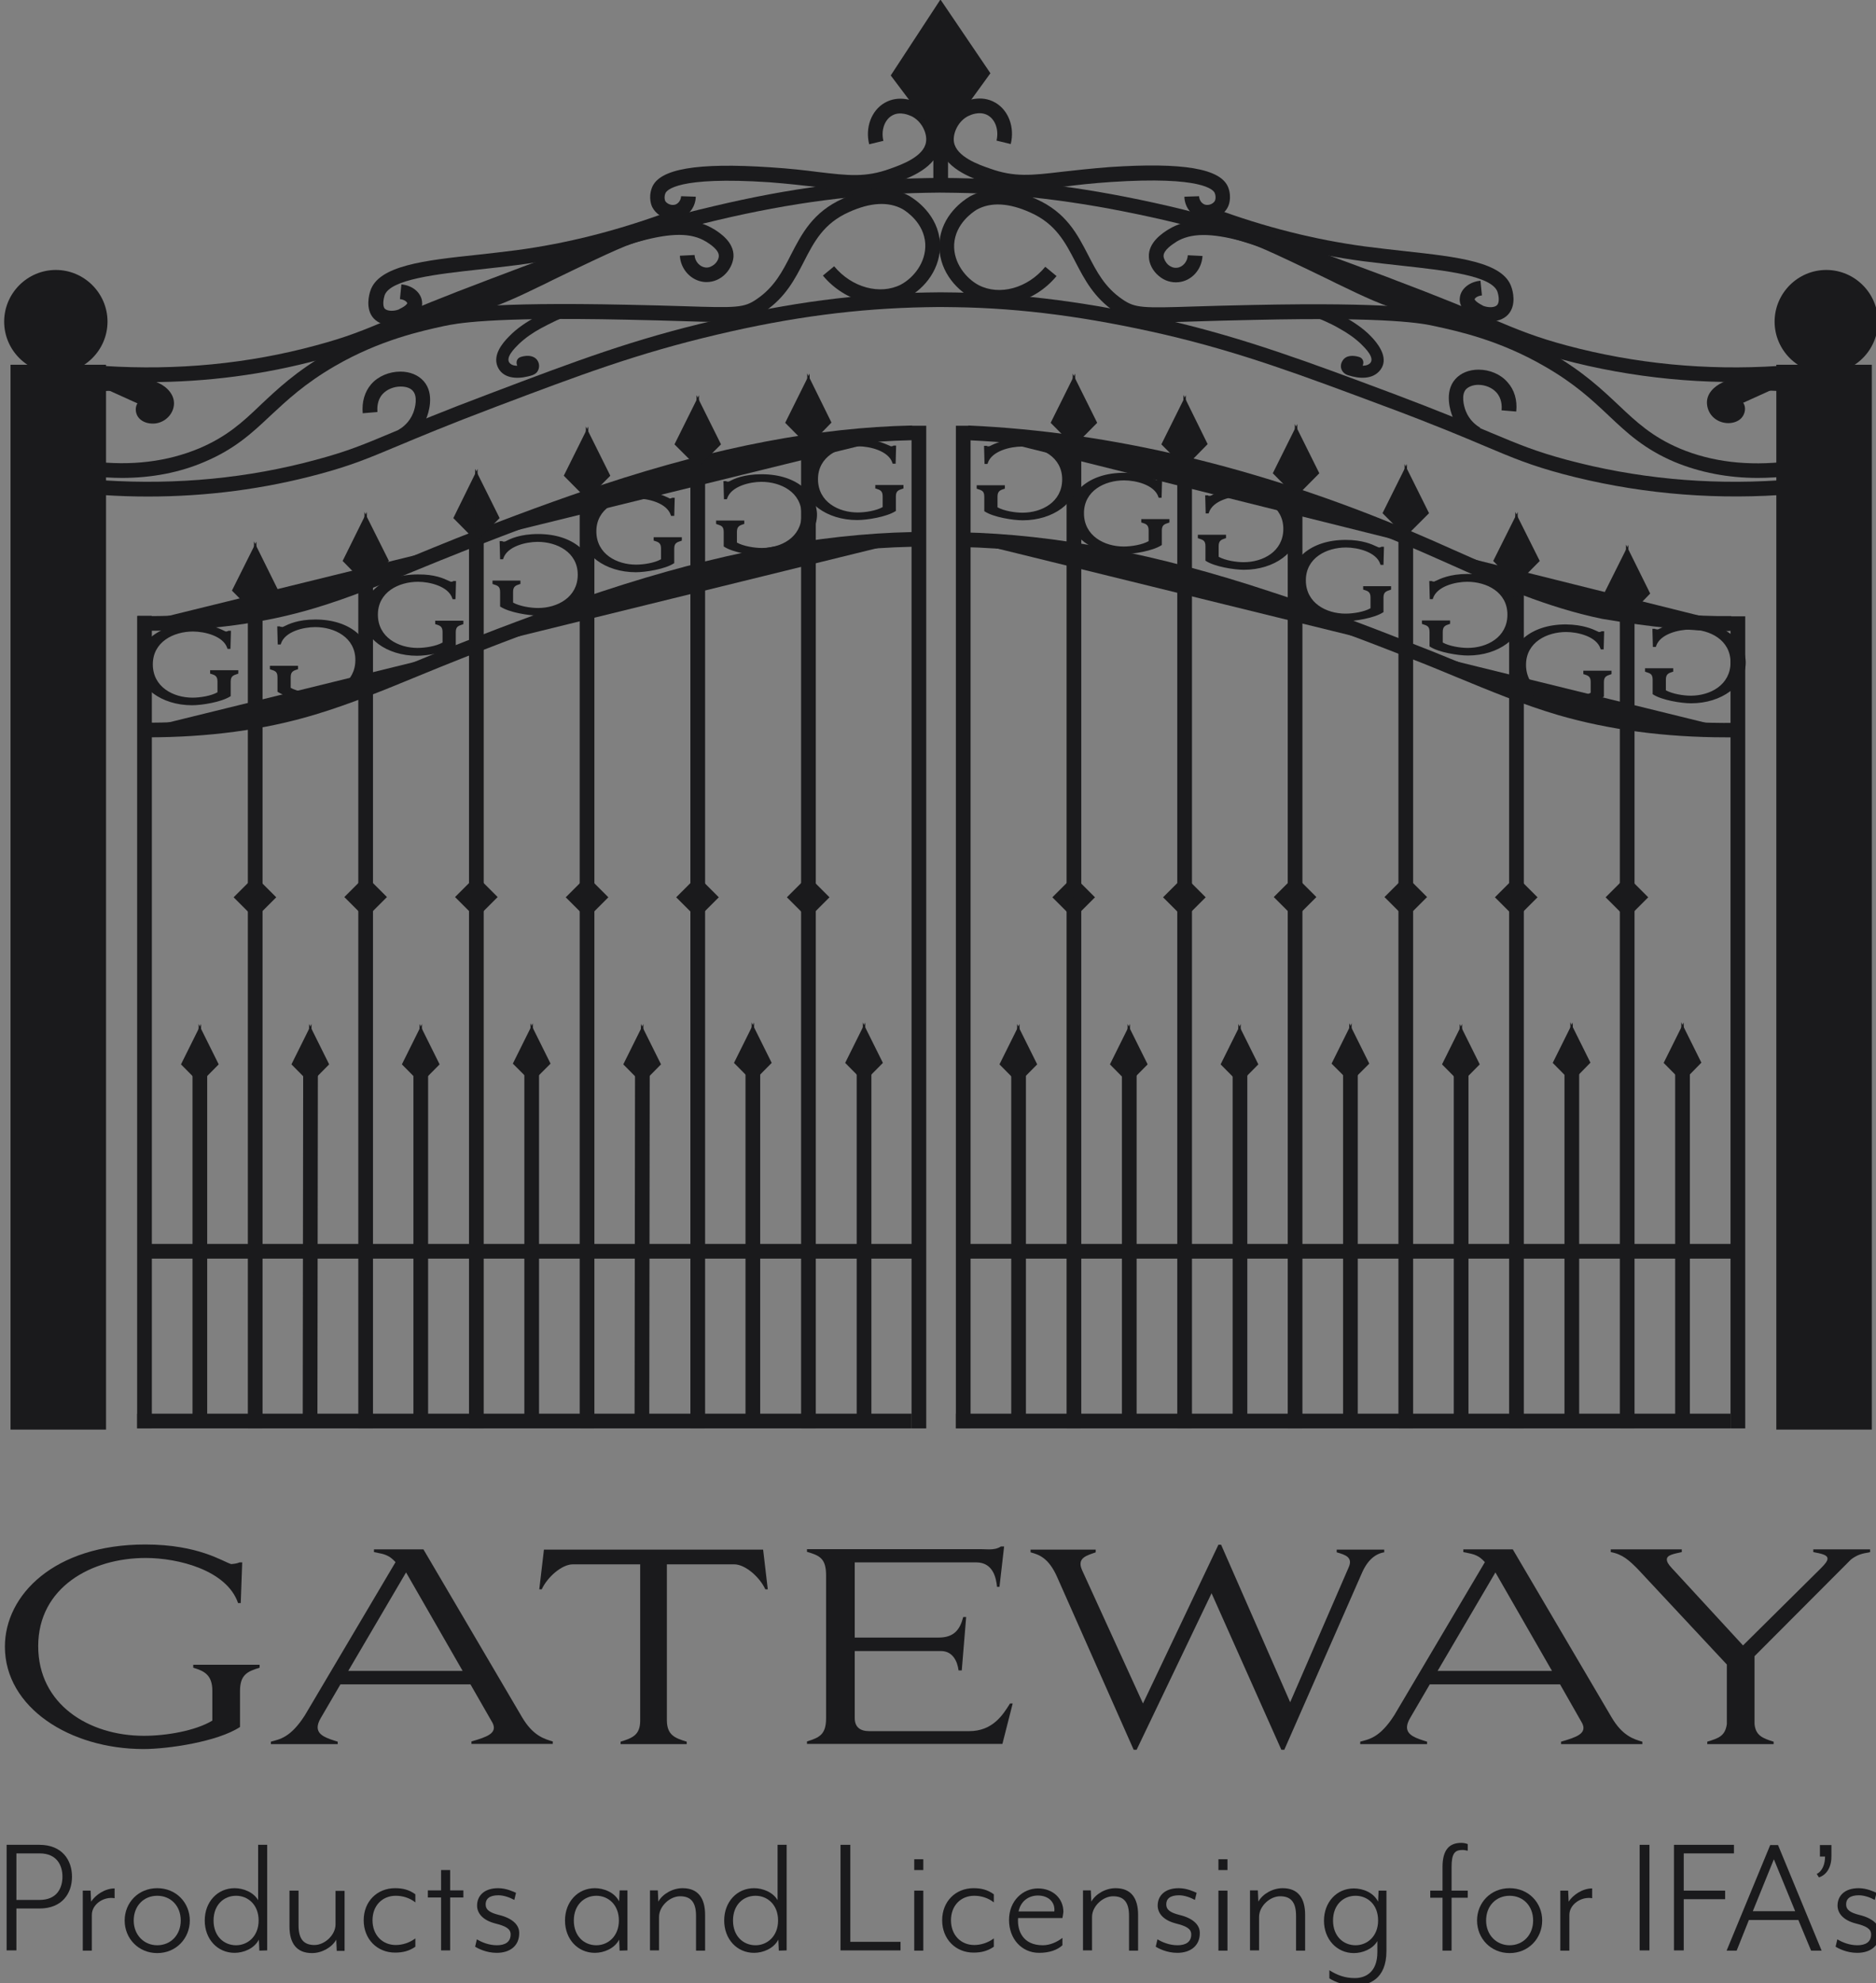 <?xml version="1.0" encoding="utf-8"?>
<!-- Generator: Adobe Illustrator 25.4.1, SVG Export Plug-In . SVG Version: 6.00 Build 0)  -->
<svg version="1.1" id="Layer_1" xmlns="http://www.w3.org/2000/svg" xmlns:xlink="http://www.w3.org/1999/xlink" x="0px" y="0px"
	 viewBox="0 0 766 809.5" style="enable-background:new 0 0 766 809.5;" xml:space="preserve">
<rect x="0" y="0" width="766" height="809.5" fill="#808080" stroke="none"/>
<style type="text/css">
	.st0{display:none;}
	.st1{display:inline;fill:none;stroke:#24394A;stroke-width:6;stroke-miterlimit:10;}
	.st2{fill:#1A1A1C;}
	.st3{fill:#1A1A1C;stroke:#FFFFFF;stroke-width:6;stroke-miterlimit:10;}
	.st4{fill:#1A1A1C;stroke:#24394A;stroke-width:6;stroke-miterlimit:10;}
</style>
<g id="Layer_63">
</g>
<g id="Layer_62">
</g>
<g id="LEFT_WALL">
</g>
<g id="RIGHT_WALL">
</g>
<g id="Layer_3">
</g>
<g id="Layer_4">
</g>
<g id="Layer_5">
</g>
<g id="Layer_6">
</g>
<g id="inner_gate_poles">
</g>
<g id="Layer_8">
</g>
<g id="Layer_9">
</g>
<g id="Layer_10">
</g>
<g id="Layer_11">
</g>
<g id="Layer_12">
</g>
<g id="Layer_13">
</g>
<g id="Layer_14">
</g>
<g id="Layer_15">
</g>
<g id="Layer_16">
</g>
<g id="Layer_17">
</g>
<g id="Layer_18">
</g>
<g id="Layer_19" class="st0">
	<path class="st1" d="M578.1,783.1c27.6,8.2,50.8,10,67.6,9.9c71.7-0.4,133.8-35.2,140.9-39.3c17.6-10.1,34.6-22.5,64.1-29.3
		c17.5-4,32.4-4.5,42.4-4.3"/>
</g>
<g id="Layer_20" class="st0">
	<path class="st1" d="M1221.9,783.1c-27.6,8.2-50.8,10-67.6,9.9c-71.7-0.4-133.8-35.2-140.9-39.3c-17.6-10.1-34.6-22.5-64.1-29.3
		c-17.5-4-32.4-4.5-42.4-4.3"/>
</g>
<g id="Layer_21">
</g>
<g id="Layer_22">
</g>
<g id="Layer_24">
</g>
<g id="Layer_23">
</g>
<g id="Layer_25">
</g>
<g id="Layer_26">
</g>
<g id="Layer_30">
</g>
<g id="Layer_27">
</g>
<g id="Layer_28">
</g>
<g id="Layer_29">
</g>
<g id="Layer_31">
</g>
<g id="Layer_32">
</g>
<g id="Layer_33">
</g>
<g id="Layer_46">
</g>
<g id="Layer_49">
</g>
<g id="Layer_47">
</g>
<g id="Layer_44">
</g>
<g id="Layer_34">
</g>
<g id="Layer_43">
</g>
<g id="Layer_35">
</g>
<g id="Layer_42">
</g>
<g id="Layer_36">
</g>
<g id="Layer_41">
</g>
<g id="Layer_37">
</g>
<g id="Layer_40">
</g>
<g id="Layer_38">
</g>
<g id="Layer_39">
</g>
<g id="Layer_45">
</g>
<g id="Layer_48">
</g>
<g id="Layer_50">
</g>
<g id="Layer_52">
</g>
<g id="Layer_53">
</g>
<g id="Layer_54">
</g>
<g id="Layer_55">
</g>
<g id="Layer_51">
</g>
<g id="Layer_58">
</g>
<g id="Layer_59">
</g>
<g id="Layer_60">
</g>
<g id="Layer_57">
	<g>
		<g>
			<g>
				<circle class="st2" cx="22.8" cy="131.3" r="18.1"/>
				<path class="st2" d="M22.8,152.4c-11.6,0-21.1-9.5-21.1-21.1c0-11.6,9.5-21.1,21.1-21.1c11.6,0,21.1,9.5,21.1,21.1
					C43.9,142.9,34.4,152.4,22.8,152.4z M22.8,116.2c-8.3,0-15.1,6.8-15.1,15.1s6.8,15.1,15.1,15.1s15.1-6.8,15.1-15.1
					S31.1,116.2,22.8,116.2z"/>
			</g>
			<g>
				<circle class="st2" cx="745.7" cy="131.3" r="18.1"/>
				<path class="st2" d="M745.7,152.4c-11.6,0-21.1-9.5-21.1-21.1c0-11.6,9.5-21.1,21.1-21.1s21.1,9.5,21.1,21.1
					C766.8,142.9,757.3,152.4,745.7,152.4z M745.7,116.2c-8.3,0-15.1,6.8-15.1,15.1s6.8,15.1,15.1,15.1s15.1-6.8,15.1-15.1
					S754,116.2,745.7,116.2z"/>
			</g>
			<g>
				<path class="st3" d="M619.2,122.3"/>
			</g>
			<g>
				<path class="st2" d="M60.4,156c-6.1,0-12.1-0.2-18.2-0.6l0.4-6c29.7,1.9,58.8-0.9,86.4-8.4c12.7-3.4,19.2-6.1,31.1-11.1
					c8.7-3.7,20.7-8.7,40.1-16c35.1-13.3,58.4-22.1,91.5-29.8c30.8-7.3,58.3-10.9,86.7-11.4c3.2-0.1,7.4-0.1,12,0
					c27.5,0.5,55,4.1,86.7,11.4c31.6,7.4,57.5,17.1,90.4,29.4l1,0.4c19.6,7.4,31.6,12.4,40.3,16.1c11.7,4.9,18.2,7.6,30.8,11
					c28,7.5,57,10.3,86.4,8.4l0.4,6c-30,1.9-59.8-1-88.4-8.6c-13-3.5-20-6.4-31.6-11.3c-8.7-3.7-20.6-8.7-40.1-16l-1-0.4
					c-34-12.7-58.5-21.9-89.7-29.2c-31.3-7.2-58.4-10.8-85.5-11.2c-4.6-0.1-8.6-0.1-11.8,0c-28,0.5-55.1,4-85.5,11.2
					c-32.7,7.7-55.8,16.4-90.7,29.6c-19.3,7.3-31.2,12.3-39.8,15.9c-11.7,4.9-18.8,7.9-31.8,11.4C108,152.9,84.5,156,60.4,156z"/>
			</g>
			<g>
				<path class="st2" d="M60.4,202.7c-6,0-12.1-0.2-18.2-0.6l0.4-6c29.7,1.9,58.8-0.9,86.4-8.4c12.7-3.4,19.2-6.1,31.1-11.1
					c8.7-3.7,20.7-8.7,40.1-16c35.1-13.3,58.4-22.1,91.5-29.8c30.8-7.3,58.3-10.9,86.7-11.4c3.2-0.1,7.4-0.1,12,0
					c27.5,0.5,55,4.1,86.7,11.4c31.6,7.4,57.5,17.1,90.4,29.4l1.1,0.4c19.6,7.4,31.6,12.4,40.3,16.1c11.7,4.9,18.2,7.6,30.8,11
					c28,7.5,57,10.3,86.4,8.4l0.4,6c-30,1.9-59.8-1-88.4-8.6c-13-3.5-20-6.4-31.6-11.3c-8.7-3.7-20.6-8.7-40.1-16l-1.1-0.4
					c-34-12.7-58.5-21.9-89.7-29.2c-31.3-7.2-58.4-10.8-85.5-11.2c-4.6-0.1-8.6-0.1-11.8,0c-28,0.5-55.1,4-85.5,11.2
					c-32.7,7.7-55.8,16.4-90.7,29.6c-19.3,7.3-31.2,12.3-39.8,15.9c-11.7,4.9-18.8,7.9-31.8,11.4C108,199.6,84.5,202.7,60.4,202.7z"
					/>
			</g>
			<g>
				<path class="st3" d="M149.3,217.8"/>
			</g>
			<g>
				<path class="st2" d="M372.3,176.8c-42.8,0.9-84.8,10.6-125.3,24c-20.2,6.6-40.1,14.1-59.8,21.9c-19.7,7.7-39.2,16.8-59.5,22.8
					c-23.1,6.8-47.4,9.3-71.4,9"/>
				<path class="st2" d="M60.1,257.5c-1.3,0-2.5,0-3.8,0l0.1-6c25.7,0.3,49.4-2.7,70.5-8.9c14-4.1,27.9-9.9,41.4-15.5
					c5.8-2.4,11.9-4.9,17.9-7.3c23.3-9.2,42.4-16.2,60-22c46.7-15.4,88-23.3,126.2-24.1l0.1,6c-37.6,0.8-78.3,8.6-124.4,23.8
					c-17.5,5.7-36.4,12.6-59.6,21.8c-5.9,2.3-11.9,4.8-17.8,7.2c-13.6,5.6-27.7,11.4-42,15.7C107.9,254.5,84.9,257.5,60.1,257.5z"/>
			</g>
			<g>
				<path class="st2" d="M372.3,220.3c-42.8,0.9-84.8,10.6-125.3,24c-20.2,6.6-40.1,14.1-59.8,21.9c-19.7,7.7-39.2,16.8-59.5,22.8
					c-23.1,6.8-47.4,9.3-71.4,9"/>
				<path class="st2" d="M60.1,301c-1.3,0-2.5,0-3.8,0l0.1-6c25.7,0.3,49.4-2.7,70.5-8.9c14-4.1,27.9-9.9,41.4-15.5
					c5.8-2.4,11.9-4.9,17.9-7.3c23.3-9.2,42.4-16.2,60-22c46.7-15.4,88-23.3,126.2-24.1l0.1,6c-37.6,0.8-78.3,8.6-124.4,23.8
					c-17.5,5.7-36.4,12.6-59.6,21.8c-5.9,2.3-11.9,4.8-17.8,7.2c-13.6,5.6-27.7,11.4-42,15.7C107.9,298,84.9,301,60.1,301z"/>
			</g>
			<g>
				<path class="st2" d="M395.3,176.8c62.3,2.8,122.5,18.8,179.6,42.9c26.1,11,51.1,24.1,80.2,30.1c18,3,35.1,5,51.9,4.8"/>
				<path class="st2" d="M704.6,257.6c-14.4,0-30-1.5-50-4.9l-0.1,0c-22.9-4.7-43.4-13.8-63.3-22.7c-5.7-2.5-11.6-5.2-17.5-7.6
					c-61-25.7-121-40.1-178.6-42.7l0.3-6c58.2,2.6,119,17.1,180.6,43.1c5.9,2.5,11.8,5.1,17.6,7.7c19.6,8.7,39.8,17.7,62,22.3
					c20.8,3.5,36.6,4.9,51.3,4.7l0.1,6C706.2,257.6,705.4,257.6,704.6,257.6z"/>
			</g>
			<g>
				<path class="st2" d="M392.5,220.3c42.8,0.9,84.8,10.6,125.3,24c20.2,6.6,40.1,14.1,59.8,21.9c19.7,7.7,39.2,16.8,59.5,22.8
					c23.1,6.8,47.4,9.3,71.4,9"/>
				<path class="st2" d="M704.7,301c-24.8,0-47.9-3.1-68.5-9.1c-14.3-4.2-28.4-10.1-42-15.7c-5.8-2.4-11.8-4.9-17.8-7.2
					c-23.2-9.2-42.2-16.1-59.6-21.8c-46.1-15.3-86.8-23.1-124.4-23.9l0.1-6c38.2,0.8,79.5,8.7,126.2,24.2c17.6,5.7,36.6,12.7,60,22
					c6,2.3,12,4.8,17.9,7.2c13.5,5.6,27.4,11.3,41.4,15.5c21.1,6.2,44.8,9.2,70.5,8.9l0.1,6C707.3,301,706,301,704.7,301z"/>
			</g>
			<g>
				<polygon class="st2" points="104.2,250 104.2,223.2 95.3,241 				"/>
				<path class="st2" d="M104.7,251.2l-10-10.1l10-20V251.2z M95.9,240.9l7.8,7.9v-23.5L95.9,240.9z"/>
			</g>
			<g>
				<polygon class="st2" points="104.2,250 104.2,223.2 113,241 				"/>
				<path class="st2" d="M103.7,251.2v-30.2l9.9,20L103.7,251.2z M104.7,225.3v23.4l7.7-7.9L104.7,225.3z"/>
			</g>
			<g>
				<polygon class="st2" points="664.4,251.3 664.4,224.5 655.5,242.3 				"/>
				<path class="st2" d="M664.9,252.5l-10-10.1l10-20V252.5z M656.1,242.2l7.8,7.9v-23.5L656.1,242.2z"/>
			</g>
			<g>
				<polygon class="st2" points="664.4,251.3 664.4,224.5 673.2,242.3 				"/>
				<path class="st2" d="M663.9,252.5v-30.2l9.9,20L663.9,252.5z M664.9,226.6v23.4l7.7-7.9L664.9,226.6z"/>
			</g>
			<g>
				<polygon class="st2" points="149.3,237.9 149.3,211.1 140.5,228.9 				"/>
				<path class="st2" d="M149.8,239.1l-9.9-10.1l9.9-20V239.1z M141.1,228.8l7.7,7.9v-23.4L141.1,228.8z"/>
			</g>
			<g>
				<polygon class="st2" points="149.3,237.9 149.3,211.1 158.2,228.9 				"/>
				<path class="st2" d="M148.8,239.1V209l10,20L148.8,239.1z M149.8,213.2v23.5l7.8-7.9L149.8,213.2z"/>
			</g>
			<g>
				<path class="st3" d="M619.2,217.8"/>
			</g>
			<g>
				<polygon class="st2" points="619.2,237.9 619.2,211.1 610.3,228.9 				"/>
				<path class="st2" d="M619.7,239.1l-10-10.1l10-20V239.1z M610.9,228.8l7.8,7.9v-23.5L610.9,228.8z"/>
			</g>
			<g>
				<polygon class="st2" points="619.2,237.9 619.2,211.1 628.1,228.9 				"/>
				<path class="st2" d="M618.7,239.1V209l10,20L618.7,239.1z M619.7,213.2v23.5l7.8-7.9L619.7,213.2z"/>
			</g>
			<g>
				<path class="st3" d="M194.5,200.2"/>
			</g>
			<g>
				<polygon class="st2" points="194.5,220.3 194.5,193.5 185.7,211.4 				"/>
				<path class="st2" d="M195,221.5l-9.9-10l9.9-20.1V221.5z M186.3,211.3l7.7,7.8v-23.4L186.3,211.3z"/>
			</g>
			<g>
				<polygon class="st2" points="194.5,220.3 194.5,193.5 203.4,211.4 				"/>
				<path class="st2" d="M194,221.5v-30.1l10,20.1L194,221.5z M195,195.6v23.5l7.8-7.8L195,195.6z"/>
			</g>
			<g>
				<path class="st3" d="M574,198.2"/>
			</g>
			<g>
				<polygon class="st2" points="574,218.3 574,191.5 565.1,209.4 				"/>
				<path class="st2" d="M574.5,219.5l-10-10l10-20.1V219.5z M565.7,209.3l7.8,7.8v-23.5L565.7,209.3z"/>
			</g>
			<g>
				<polygon class="st2" points="574,218.3 574,191.5 582.9,209.4 				"/>
				<path class="st2" d="M573.5,219.5v-30.1l10,20.1L573.5,219.5z M574.5,193.6v23.5l7.8-7.8L574.5,193.6z"/>
			</g>
			<g>
				<path class="st3" d="M239.7,183"/>
			</g>
			<g>
				<polygon class="st2" points="239.7,203.1 239.7,176.2 230.8,194.1 				"/>
				<path class="st2" d="M240.2,204.3l-10-10.1l10-20.1V204.3z M231.4,194l7.8,7.9v-23.6L231.4,194z"/>
			</g>
			<g>
				<polygon class="st2" points="239.7,203.1 239.7,176.2 248.6,194.1 				"/>
				<path class="st2" d="M239.2,204.3v-30.2l10,20.1L239.2,204.3z M240.2,178.3v23.6l7.8-7.9L240.2,178.3z"/>
			</g>
			<g>
				<path class="st3" d="M529.2,182"/>
			</g>
			<g>
				<polygon class="st2" points="529.2,202.1 529.2,175.2 520.3,193.1 				"/>
				<path class="st2" d="M529.7,203.3l-10-10.1l10-20.1V203.3z M520.9,193l7.8,7.9v-23.6L520.9,193z"/>
			</g>
			<g>
				<polygon class="st2" points="529.2,202.1 529.2,175.2 538.1,193.1 				"/>
				<path class="st2" d="M528.7,203.3v-30.2l10,20.1L528.7,203.3z M529.7,177.3v23.6l7.8-7.9L529.7,177.3z"/>
			</g>
			<g>
				<path class="st3" d="M284.9,170.1"/>
			</g>
			<g>
				<polygon class="st2" points="284.9,190.2 284.9,163.4 276,181.3 				"/>
				<path class="st2" d="M285.4,191.4l-10-10l10-20.1V191.4z M276.6,181.2l7.8,7.8v-23.5L276.6,181.2z"/>
			</g>
			<g>
				<polygon class="st2" points="284.9,190.2 284.9,163.4 293.8,181.3 				"/>
				<path class="st2" d="M284.4,191.4v-30.1l10,20.1L284.4,191.4z M285.4,165.5V189l7.8-7.8L285.4,165.5z"/>
			</g>
			<g>
				<path class="st3" d="M483.7,170.1"/>
			</g>
			<g>
				<polygon class="st2" points="483.7,190.2 483.7,163.4 474.8,181.3 				"/>
				<path class="st2" d="M484.2,191.4l-10-10l10-20.1V191.4z M475.4,181.2l7.8,7.8v-23.5L475.4,181.2z"/>
			</g>
			<g>
				<polygon class="st2" points="483.7,190.2 483.7,163.4 492.5,181.3 				"/>
				<path class="st2" d="M483.2,191.4v-30.2l9.9,20.1L483.2,191.4z M484.2,165.6V189l7.7-7.8L484.2,165.6z"/>
			</g>
			<g>
				<path class="st3" d="M330.1,160"/>
			</g>
			<g>
				<polygon class="st2" points="330.1,181.5 330.1,154.6 321.2,172.5 				"/>
				<path class="st2" d="M330.6,182.7l-10-10.1l10-20.1V182.7z M321.8,172.4l7.8,7.9v-23.6L321.8,172.4z"/>
			</g>
			<g>
				<polygon class="st2" points="330.1,181.5 330.1,154.6 338.9,172.5 				"/>
				<path class="st2" d="M329.6,182.7v-30.3l9.9,20.1L329.6,182.7z M330.6,156.8v23.5l7.7-7.9L330.6,156.8z"/>
			</g>
			<g>
				<path class="st3" d="M438.5,160"/>
			</g>
			<g>
				<polygon class="st2" points="438.5,181.5 438.5,154.6 429.6,172.5 				"/>
				<path class="st2" d="M439,182.7l-10-10.1l10-20.1V182.7z M430.2,172.4l7.8,7.9v-23.6L430.2,172.4z"/>
			</g>
			<g>
				<polygon class="st2" points="438.5,181.5 438.5,154.6 447.4,172.5 				"/>
				<path class="st2" d="M438,182.7v-30.2l10,20.1L438,182.7z M439,156.7v23.6l7.8-7.9L439,156.7z"/>
			</g>
			<g>
				<g>
					<rect x="4.8" y="149.4" class="st2" width="38" height="433.7"/>
					<path class="st2" d="M43.3,583.6h-39V148.9h39V583.6z M5.3,582.6h37V149.9h-37V582.6z"/>
				</g>
				<g>
					<rect x="725.8" y="149.4" class="st2" width="38" height="433.7"/>
					<path class="st2" d="M764.3,583.6h-39V148.9h39V583.6z M726.3,582.6h37V149.9h-37V582.6z"/>
				</g>
				<g>
					<rect x="56" y="251.4" class="st2" width="6" height="331.7"/>
				</g>
				<g>
					<rect x="706.6" y="251.6" class="st2" width="6" height="331.5"/>
				</g>
				<g>
					<rect x="372.2" y="173.8" class="st2" width="6" height="409.3"/>
				</g>
				<g>
					<rect x="390.3" y="173.8" class="st2" width="6" height="409.3"/>
				</g>
				<g>
					<rect x="101.2" y="250" class="st2" width="6" height="333.1"/>
				</g>
				<g>
					<rect x="146.3" y="237.9" class="st2" width="6" height="345.2"/>
				</g>
				<g>
					<rect x="191.5" y="219.9" class="st2" width="6" height="363.2"/>
				</g>
				<g>
					<rect x="236.7" y="203" class="st2" width="6" height="380.1"/>
				</g>
				<g>
					<rect x="281.9" y="189.6" class="st2" width="6" height="393.5"/>
				</g>
				<g>
					<rect x="327.1" y="180.4" class="st2" width="6" height="402.7"/>
				</g>
				<g>
					<rect x="435.5" y="180.6" class="st2" width="6" height="402.5"/>
				</g>
				<g>
					<rect x="480.7" y="190.2" class="st2" width="6" height="392.9"/>
				</g>
				<g>
					<rect x="525.8" y="204.1" class="st2" width="6" height="379"/>
				</g>
				<g>
					<rect x="571" y="220.3" class="st2" width="6" height="362.8"/>
				</g>
				<g>
					<rect x="616.2" y="239.6" class="st2" width="6" height="343.5"/>
				</g>
				<g>
					<rect x="661.4" y="251.2" class="st2" width="6" height="331.9"/>
				</g>
				<g>
					<rect x="56" y="577.1" class="st2" width="316.2" height="6"/>
				</g>
				<g>
					<rect x="390.3" y="577.1" class="st2" width="316.3" height="6"/>
				</g>
				<g>
					<rect x="59" y="507.8" class="st2" width="316.2" height="6"/>
				</g>
				<g>
					<rect x="393.3" y="507.8" class="st2" width="316.3" height="6"/>
				</g>
				<g>
					<polygon class="st2" points="81.6,441.6 81.6,420.1 74.5,434.4 					"/>
					<path class="st2" d="M82.1,442.8l-8.2-8.3l8.2-16.5V442.8z M75.1,434.3l6,6.1v-18.2L75.1,434.3z"/>
				</g>
				<g>
					<polygon class="st2" points="81.6,441.6 81.6,420.1 88.7,434.4 					"/>
					<path class="st2" d="M81.1,442.8V418l8.2,16.5L81.1,442.8z M82.1,422.2v18.2l6-6.1L82.1,422.2z"/>
				</g>
				<g>
					<polygon class="st2" points="126.7,441.6 126.7,420.1 119.6,434.4 					"/>
					<path class="st2" d="M127.2,442.8l-8.2-8.3l8.2-16.5V442.8z M120.2,434.3l6,6.1v-18.2L120.2,434.3z"/>
				</g>
				<g>
					<polygon class="st2" points="126.7,441.6 126.7,420.1 133.8,434.4 					"/>
					<path class="st2" d="M126.2,442.8V418l8.2,16.5L126.2,442.8z M127.2,422.2v18.1l6-6.1L127.2,422.2z"/>
				</g>
				<g>
					<polygon class="st2" points="171.8,441.6 171.8,420.1 164.7,434.4 					"/>
					<path class="st2" d="M172.3,442.8l-8.2-8.3l8.2-16.5V442.8z M165.3,434.3l6,6.1v-18.1L165.3,434.3z"/>
				</g>
				<g>
					<polygon class="st2" points="171.8,441.6 171.8,420.1 178.9,434.4 					"/>
					<path class="st2" d="M171.3,442.8V418l8.2,16.5L171.3,442.8z M172.3,422.2v18.2l6-6.1L172.3,422.2z"/>
				</g>
				<g>
					<polygon class="st2" points="217.1,441.2 217.1,419.8 210,434.1 					"/>
					<path class="st2" d="M217.6,442.4l-8.2-8.2l8.2-16.5V442.4z M210.6,434l6,6v-18.1L210.6,434z"/>
				</g>
				<g>
					<polygon class="st2" points="217.1,441.2 217.1,419.8 224.2,434.1 					"/>
					<path class="st2" d="M216.6,442.4v-24.7l8.2,16.5L216.6,442.4z M217.6,421.9V440l6-6L217.6,421.9z"/>
				</g>
				<g>
					<polygon class="st2" points="262.2,441.6 262.2,420.1 255.1,434.4 					"/>
					<path class="st2" d="M262.7,442.8l-8.2-8.3l8.2-16.5V442.8z M255.7,434.3l6,6.1v-18.2L255.7,434.3z"/>
				</g>
				<g>
					<polygon class="st2" points="262.2,441.6 262.2,420.1 269.3,434.4 					"/>
					<path class="st2" d="M261.7,442.8V418l8.2,16.5L261.7,442.8z M262.7,422.2v18.1l6-6.1L262.7,422.2z"/>
				</g>
				<g>
					<polygon class="st2" points="307.4,441 307.4,419.5 300.3,433.8 					"/>
					<path class="st2" d="M307.9,442.2l-8.2-8.3l8.2-16.5V442.2z M300.9,433.7l6,6.1v-18.2L300.9,433.7z"/>
				</g>
				<g>
					<polygon class="st2" points="307.4,441 307.4,419.5 314.5,433.8 					"/>
					<path class="st2" d="M306.9,442.2v-24.8l8.2,16.5L306.9,442.2z M307.9,421.6v18.2l6-6.1L307.9,421.6z"/>
				</g>
				<g>
					<polygon class="st2" points="352.8,441 352.8,419.5 345.7,433.8 					"/>
					<path class="st2" d="M353.3,442.2l-8.2-8.3l8.2-16.5V442.2z M346.3,433.7l6,6.1v-18.1L346.3,433.7z"/>
				</g>
				<g>
					<polygon class="st2" points="352.8,441 352.8,419.5 359.9,433.8 					"/>
					<path class="st2" d="M352.3,442.2v-24.8l8.2,16.5L352.3,442.2z M353.3,421.6v18.2l6-6.1L353.3,421.6z"/>
				</g>
				<g>
					<polygon class="st2" points="415.8,441.6 415.8,420.1 408.7,434.4 					"/>
					<path class="st2" d="M416.3,442.8l-8.2-8.3l8.2-16.5V442.8z M409.3,434.3l6,6.1v-18.1L409.3,434.3z"/>
				</g>
				<g>
					<polygon class="st2" points="415.8,441.6 415.8,420.1 422.9,434.4 					"/>
					<path class="st2" d="M415.3,442.8V418l8.2,16.5L415.3,442.8z M416.3,422.2v18.2l6-6.1L416.3,422.2z"/>
				</g>
				<g>
					<polygon class="st2" points="460.9,441.6 460.9,420.1 453.8,434.4 					"/>
					<path class="st2" d="M461.4,442.8l-8.2-8.3l8.2-16.5V442.8z M454.4,434.3l6,6.1v-18.2L454.4,434.3z"/>
				</g>
				<g>
					<polygon class="st2" points="460.9,441.6 460.9,420.1 468,434.4 					"/>
					<path class="st2" d="M460.4,442.8V418l8.2,16.5L460.4,442.8z M461.4,422.2v18.1l6-6.1L461.4,422.2z"/>
				</g>
				<g>
					<polygon class="st2" points="506.1,441.6 506.1,420.1 499,434.4 					"/>
					<path class="st2" d="M506.6,442.8l-8.2-8.3l8.2-16.5V442.8z M499.6,434.3l6,6.1v-18.1L499.6,434.3z"/>
				</g>
				<g>
					<polygon class="st2" points="506.1,441.6 506.1,420.1 513.2,434.4 					"/>
					<path class="st2" d="M505.6,442.8V418l8.2,16.5L505.6,442.8z M506.6,422.2v18.2l6-6.1L506.6,422.2z"/>
				</g>
				<g>
					<polygon class="st2" points="551.4,441.2 551.4,419.8 544.3,434.1 					"/>
					<path class="st2" d="M551.9,442.4l-8.2-8.2l8.2-16.5V442.4z M544.9,434l6,6v-18.1L544.9,434z"/>
				</g>
				<g>
					<polygon class="st2" points="551.4,441.2 551.4,419.8 558.5,434.1 					"/>
					<path class="st2" d="M550.9,442.4v-24.7l8.2,16.5L550.9,442.4z M551.9,421.9V440l6-6L551.9,421.9z"/>
				</g>
				<g>
					<polygon class="st2" points="596.5,441.6 596.5,420.1 589.4,434.4 					"/>
					<path class="st2" d="M597,442.8l-8.2-8.3L597,418V442.8z M590,434.3l6,6.1v-18.1L590,434.3z"/>
				</g>
				<g>
					<polygon class="st2" points="596.5,441.6 596.5,420.1 603.6,434.4 					"/>
					<path class="st2" d="M596,442.8V418l8.2,16.5L596,442.8z M597,422.2v18.1l6-6.1L597,422.2z"/>
				</g>
				<g>
					<polygon class="st2" points="641.7,441 641.7,419.5 634.6,433.8 					"/>
					<path class="st2" d="M642.2,442.2l-8.2-8.3l8.2-16.5V442.2z M635.2,433.7l6,6.1v-18.2L635.2,433.7z"/>
				</g>
				<g>
					<polygon class="st2" points="641.7,441 641.7,419.5 648.8,433.8 					"/>
					<path class="st2" d="M641.2,442.2v-24.9l8.2,16.5L641.2,442.2z M642.2,421.6v18.1l6-6.1L642.2,421.6z"/>
				</g>
				<g>
					<polygon class="st2" points="687,441 687,419.5 679.9,433.8 					"/>
					<path class="st2" d="M687.5,442.2l-8.2-8.3l8.2-16.5V442.2z M680.5,433.7l6,6.1v-18.1L680.5,433.7z"/>
				</g>
				<g>
					<polygon class="st2" points="687,441 687,419.5 694.1,433.8 					"/>
					<path class="st2" d="M686.5,442.2v-24.9l8.2,16.5L686.5,442.2z M687.5,421.6v18.1l6-6.1L687.5,421.6z"/>
				</g>
				<g>
					<rect x="78.6" y="438.1" class="st2" width="6" height="142"/>
				</g>
				<g>
					
						<rect x="55.7" y="506.1" transform="matrix(1.302082e-03 -1 1 1.302082e-03 -382.565 635.137)" class="st2" width="142" height="6"/>
				</g>
				<g>
					<rect x="168.8" y="438.1" class="st2" width="6" height="142"/>
				</g>
				<g>
					<rect x="214.1" y="438.1" class="st2" width="6" height="142"/>
				</g>
				<g>
					
						<rect x="191.2" y="506.1" transform="matrix(1.302082e-03 -1 1 1.302082e-03 -247.241 770.637)" class="st2" width="142" height="6"/>
				</g>
				<g>
					<rect x="304.4" y="438.1" class="st2" width="6" height="142"/>
				</g>
				<g>
					<rect x="349.8" y="438.1" class="st2" width="6" height="142"/>
				</g>
				<g>
					<rect x="412.9" y="438.1" class="st2" width="6" height="142"/>
				</g>
				<g>
					<rect x="458.1" y="438.1" class="st2" width="6" height="142"/>
				</g>
				<g>
					<rect x="503.3" y="438.1" class="st2" width="6" height="142"/>
				</g>
				<g>
					<rect x="548.4" y="438.1" class="st2" width="6" height="142"/>
				</g>
				<g>
					<rect x="593.6" y="438.1" class="st2" width="6" height="142"/>
				</g>
				<g>
					<rect x="638.8" y="438.1" class="st2" width="6" height="142"/>
				</g>
				<g>
					<rect x="684" y="438.1" class="st2" width="6" height="142"/>
				</g>
				<g>
					
						<rect x="101" y="363.1" transform="matrix(0.707 -0.707 0.707 0.707 -228.485 180.918)" class="st2" width="6.3" height="6.3"/>
					<path class="st2" d="M104.1,375l-8.7-8.7l8.7-8.7l8.7,8.7L104.1,375z M103.9,366.3l0.2,0.2l0.2-0.2l-0.2-0.2L103.9,366.3z"/>
				</g>
				<g>
					
						<rect x="146.2" y="363.1" transform="matrix(0.707 -0.707 0.707 0.707 -215.237 212.87)" class="st2" width="6.3" height="6.3"/>
					<path class="st2" d="M149.3,374.9l-8.7-8.7l8.7-8.7l8.7,8.7L149.3,374.9z M149.1,366.2l0.2,0.2l0.2-0.2l-0.2-0.2L149.1,366.2z"
						/>
				</g>
				<g>
					
						<rect x="191.4" y="363.1" transform="matrix(0.707 -0.707 0.707 0.707 -201.99 244.822)" class="st2" width="6.3" height="6.3"/>
					<path class="st2" d="M194.5,374.9l-8.7-8.7l8.7-8.7l8.7,8.7L194.5,374.9z M194.3,366.2l0.2,0.2l0.2-0.2l-0.2-0.2L194.3,366.2z"
						/>
				</g>
				<g>
					
						<rect x="236.5" y="363.1" transform="matrix(0.707 -0.707 0.707 0.707 -188.813 276.744)" class="st2" width="6.3" height="6.3"/>
					<path class="st2" d="M239.7,375l-8.7-8.7l8.7-8.7l8.7,8.7L239.7,375z M239.4,366.3l0.2,0.2l0.2-0.2l-0.2-0.2L239.4,366.3z"/>
				</g>
				<g>
					
						<rect x="281.7" y="363.1" transform="matrix(0.707 -0.707 0.707 0.707 -175.565 308.696)" class="st2" width="6.3" height="6.3"/>
					<path class="st2" d="M284.8,375l-8.7-8.7l8.7-8.7l8.7,8.7L284.8,375z M284.6,366.3l0.2,0.2l0.2-0.2l-0.2-0.2L284.6,366.3z"/>
				</g>
				<g>
					
						<rect x="326.9" y="363.1" transform="matrix(0.707 -0.707 0.707 0.707 -162.317 340.648)" class="st2" width="6.3" height="6.3"/>
					<path class="st2" d="M330,375l-8.7-8.7l8.7-8.7l8.7,8.7L330,375z M329.8,366.3l0.2,0.2l0.2-0.2L330,366L329.8,366.3z"/>
				</g>
				<g>
					
						<rect x="435.3" y="363.1" transform="matrix(0.707 -0.707 0.707 0.707 -130.58 417.31)" class="st2" width="6.3" height="6.3"/>
					<path class="st2" d="M438.4,375l-8.7-8.7l8.7-8.7l8.7,8.7L438.4,375z M438.2,366.3l0.2,0.2l0.2-0.2l-0.2-0.2L438.2,366.3z"/>
				</g>
				<g>
					
						<rect x="480.5" y="363.1" transform="matrix(0.707 -0.707 0.707 0.707 -117.332 449.261)" class="st2" width="6.3" height="6.3"/>
					<path class="st2" d="M483.6,375l-8.7-8.7l8.7-8.7l8.7,8.7L483.6,375z M483.4,366.3l0.2,0.2l0.2-0.2l-0.2-0.2L483.4,366.3z"/>
				</g>
				<g>
					
						<rect x="525.7" y="363.1" transform="matrix(0.707 -0.707 0.707 0.707 -104.085 481.213)" class="st2" width="6.3" height="6.3"/>
					<path class="st2" d="M528.8,374.9l-8.7-8.7l8.7-8.7l8.7,8.7L528.8,374.9z M528.6,366.2l0.2,0.2l0.2-0.2l-0.2-0.2L528.6,366.2z"
						/>
				</g>
				<g>
					
						<rect x="570.9" y="363.1" transform="matrix(0.707 -0.707 0.707 0.707 -90.837 513.165)" class="st2" width="6.3" height="6.3"/>
					<path class="st2" d="M574,374.9l-8.7-8.7l8.7-8.7l8.7,8.7L574,374.9z M573.8,366.2l0.2,0.2l0.2-0.2L574,366L573.8,366.2z"/>
				</g>
				<g>
					
						<rect x="616" y="363.1" transform="matrix(0.707 -0.707 0.707 0.707 -77.66 545.088)" class="st2" width="6.3" height="6.3"/>
					<path class="st2" d="M619.1,375l-8.7-8.7l8.7-8.7l8.7,8.7L619.1,375z M618.9,366.3l0.2,0.2l0.2-0.2l-0.2-0.2L618.9,366.3z"/>
				</g>
				<g>
					
						<rect x="661.2" y="363.1" transform="matrix(0.707 -0.707 0.707 0.707 -64.413 577.04)" class="st2" width="6.3" height="6.3"/>
					<path class="st2" d="M664.3,375l-8.7-8.7l8.7-8.7l8.7,8.7L664.3,375z M664.1,366.3l0.2,0.2l0.2-0.2l-0.2-0.2L664.1,366.3z"/>
				</g>
			</g>
			<g>
				<path class="st3" d="M348.6,49.4"/>
			</g>
			<g>
				<path class="st2" d="M274.8,89.6c-3.8,0-7.1-2.3-8.5-5.1c-0.2-0.4-1.7-3.7-0.1-7.9c3-7.7,18.4-10.3,48.4-8.3
					c7.8,0.5,13.9,1.2,19.3,1.9c12.6,1.5,19.5,2.3,29.5-1.3c4.5-1.6,13.8-4.9,14.7-10.9c0.6-3.6-1.8-8.7-6.2-10.7l-0.1,0
					c-0.2-0.1-4.3-2.1-7.6-0.1c-3.1,1.8-4.5,6.1-3.5,10.3l-5.8,1.4c-1.7-6.8,0.9-13.8,6.3-16.9c5.8-3.4,12-0.8,13.3-0.1
					c6.4,3,10.6,10.4,9.6,17.1c-1.5,9.6-13.1,13.7-18.7,15.7c-11.3,4-19.2,3.1-32.2,1.6c-5.4-0.6-11.4-1.3-19.1-1.9
					c-37.7-2.5-41.9,3.3-42.4,4.5c-0.7,1.7-0.1,3.1-0.1,3.1c0.5,1,2.4,2.1,4.2,1.5c1.3-0.5,2.2-1.8,2.3-3.4l6,0.2
					c-0.1,4-2.6,7.5-6.3,8.8C276.9,89.5,275.8,89.6,274.8,89.6z"/>
			</g>
			<g>
				<path class="st2" d="M492.9,89.6c-1,0-2-0.2-3-0.5c-3.7-1.3-6.2-4.8-6.3-8.8l6-0.2c0.1,1.6,1,2.9,2.3,3.4
					c1.8,0.6,3.7-0.5,4.2-1.6l0,0c0,0,0.6-1.3-0.1-3.1c-0.5-1.2-4.7-7-42.4-4.5c-7.6,0.5-13.7,1.2-19.1,1.9
					c-13.1,1.5-20.9,2.4-32.3-1.6c-5.6-2-17.2-6.1-18.7-15.7c-1.1-6.6,3.1-14.1,9.6-17.1c1.3-0.6,7.5-3.3,13.3,0.1
					c5.4,3.1,8,10.1,6.3,16.9l-5.8-1.4c1-4.2-0.4-8.5-3.5-10.3c-3.4-2-7.5,0-7.6,0.1l-0.1,0c-4.4,2-6.7,7.1-6.2,10.7
					c0.9,6.1,10.3,9.4,14.7,10.9c10,3.6,17,2.8,29.6,1.3c5.4-0.6,11.6-1.3,19.3-1.9c30-2,45.4,0.6,48.4,8.3c1.6,4.2,0.1,7.6-0.1,7.9
					C500,87.4,496.7,89.6,492.9,89.6z"/>
			</g>
			<g>
				<path class="st2" d="M159.8,132.8c-2.7,0-5.3-0.8-7.2-2.8c-3.6-3.9-1.8-10-1.4-11.2c3.3-10.4,22-12.5,43.8-14.8
					c5.3-0.6,10.8-1.2,16.1-1.9c20.2-2.7,40.8-7.9,61.4-15.5l2.1,5.6c-21,7.8-42,13.1-62.6,15.9c-5.4,0.7-10.9,1.3-16.3,1.9
					c-17.2,1.9-36.6,4-38.7,10.7c-0.4,1.3-0.9,4.1,0.1,5.3c1.1,1.1,3.8,1.1,5.8,0.3l0.1-0.1c3-1.4,3.3-2.4,3.3-2.4
					c-0.1-0.5-1.1-1.5-3-1.7l0.6-6c4.4,0.4,7.9,3.2,8.4,6.8c0.4,2.4-0.5,5.9-6.7,8.8l-0.3,0.1C163.5,132.4,161.6,132.8,159.8,132.8z
					"/>
			</g>
			<g>
				<path class="st2" d="M608.5,131.2c-1.9,0-3.8-0.4-5.4-1l-0.3-0.1c-6.2-2.9-7.1-6.4-6.7-8.8c0.5-3.5,4-6.3,8.4-6.7l0.6,6
					c-1.9,0.2-2.9,1.1-3,1.6c0,0,0.3,1,3.3,2.5l0.1,0.1c2,0.8,4.8,0.9,5.8-0.3c1.1-1.1,0.6-4,0.2-5.2c-2.1-6.8-21.6-8.9-38.8-10.8
					c-5.4-0.6-10.9-1.2-16.3-1.9c-20.6-2.7-41.7-8.1-62.6-15.9l2.1-5.6c20.5,7.6,41.2,12.8,61.4,15.5c5.3,0.7,10.8,1.3,16.1,1.9
					c21.8,2.4,40.6,4.4,43.8,14.9c0.4,1.1,2.2,7.2-1.5,11.1C613.9,130.4,611.2,131.2,608.5,131.2z"/>
			</g>
			<g>
				<polygon class="st2" points="384.1,52.8 367.4,30.6 384.1,5.1 400.8,29.7 				"/>
				<path class="st2" d="M384.1,57.9l-20.4-27.1l20.3-31l20.4,30.1L384.1,57.9z M371.1,30.5l13,17.3l13.1-18.1l-13-19.1L371.1,30.5z
					"/>
			</g>
			<g>
				<rect x="381.1" y="57.6" class="st2" width="6" height="18.1"/>
			</g>
			<g>
				<path class="st2" d="M49.8,195.1c-4.3,0-8.6-0.3-13.1-0.8l0.7-6c16.1,2,30.9,0.2,44-5.3c11.3-4.8,17.7-10.7,25-17.7
					c6.8-6.4,14.5-13.7,27.5-21.2c19.3-11.1,36.9-14.9,46.3-16.9c5.5-1.2,18.5-4,75.8-2.8c9.5,0.2,17.1,0.4,23.2,0.6
					c21.6,0.7,24.6,0.7,29.8-2.9c7.2-4.9,10.5-11.3,14-18.2c4.4-8.5,8.9-17.3,21.1-22.8c10.6-4.8,19.8-5.2,27.4-1l0.1,0.1
					c1.9,1.1,11.5,7.4,12.2,18.9c0.6,10.3-6.2,18.7-13.2,22.3c-11,5.7-25.6,1.9-34.6-8.9l4.6-3.8c7.2,8.7,18.7,11.8,27.2,7.5
					c5.1-2.7,10.4-9,10-16.7c-0.5-8.5-7.7-13.2-9.2-14.1c-5.8-3.2-13.2-2.8-22,1.2c-10.3,4.6-14.2,12.1-18.3,20.1
					c-3.7,7.2-7.5,14.6-16,20.4c-7,4.8-11.6,4.7-33.4,4c-6.1-0.2-13.7-0.4-23.2-0.6c-56.6-1.2-69.5,1.6-74.4,2.6
					c-9.1,2-26,5.6-44.5,16.3c-12.4,7.2-19.5,13.9-26.4,20.3c-7.4,7-14.5,13.6-26.8,18.8C73.4,192.9,62,195.1,49.8,195.1z"/>
			</g>
			<g>
				<g>
					<path class="st2" d="M92.1,258.3c0.5,0,1-0.1,1.3-0.3h0.4l-0.2,6.4h-0.4c-1.7-5.2-9.4-7.1-14.5-7.1c-8.6,0-16.9,4.7-16.9,13.9
						c0,9.1,7.9,14.1,16.7,14.1c3.5,0,8.1-0.8,10.7-2.4v-4.7c0-2.6-1.4-3.1-3-3.6v-0.5h10.5v0.5c-1.9,0.6-3.1,1.1-3.1,3.7v5.6
						c-3.5,2.3-11.3,3.5-15.2,3.5c-11.6,0-21.8-6.5-21.8-16.1c0-8.2,7.8-16.1,22.1-16.1C86.9,255.2,90.8,257.8,92.1,258.3z"/>
					<path class="st2" d="M78.4,287.9c-12.5,0-22.3-7.3-22.3-16.6c0-8.2,7.8-16.6,22.6-16.6c7.1,0,11,1.9,12.8,2.8
						c0.3,0.1,0.5,0.2,0.7,0.3c0.4,0,0.7-0.1,0.9-0.2l0.1-0.1h1.1l-0.2,7.4h-1.2l-0.1-0.3c-1.6-5-9.3-6.8-14-6.8
						c-7.9,0-16.4,4.2-16.4,13.4c0,9.3,8.4,13.6,16.2,13.6c3.1,0,7.6-0.7,10.2-2.2v-4.4c0-2.2-1-2.6-2.6-3.1l-0.4-0.1v-1.4h11.5v1.4
						l-0.3,0.1c-1.9,0.6-2.8,1-2.8,3.2v5.9l-0.2,0.1C90.4,286.6,82.5,287.9,78.4,287.9z M78.7,255.7c-14.2,0-21.6,7.8-21.6,15.6
						c0,8.7,9.4,15.6,21.3,15.6c3.9,0,11.2-1.2,14.7-3.3v-5.3c0-2.2,0.8-3.1,2.1-3.7h-7.6c1.1,0.5,2,1.4,2,3.6v5l-0.2,0.1
						c-2.8,1.7-7.5,2.5-11,2.5c-8.3,0-17.2-4.6-17.2-14.6c0-9.9,9-14.4,17.4-14.4c4,0,11.8,1.3,14.4,6.2l0.1-4.4
						c-0.3,0.1-0.7,0.2-1.2,0.2l-0.2,0c-0.2-0.1-0.5-0.2-0.8-0.4C89.3,257.5,85.5,255.7,78.7,255.7z"/>
				</g>
			</g>
			<g>
				<g>
					<path class="st2" d="M128.7,253.4c14.3,0,22.1,7.9,22.1,16.1c0,9.6-10.3,16.1-21.8,16.1c-3.9,0-11.7-1.2-15.2-3.5v-5.6
						c0-2.6-1.2-3.1-3.1-3.7v-0.5h10.5v0.5c-1.6,0.5-3,1.1-3,3.6v4.7c2.7,1.6,7.3,2.4,10.7,2.4c8.7,0,16.7-5,16.7-14.1
						c0-9.3-8.4-13.9-16.9-13.9c-5.1,0-12.8,1.9-14.5,7.1h-0.4l-0.2-6.4h0.4c0.3,0.2,0.8,0.2,1.3,0.3
						C116.5,256.1,120.3,253.4,128.7,253.4z"/>
					<path class="st2" d="M129,286.1c-4.1,0-12-1.3-15.5-3.6l-0.2-0.1v-5.9c0-2.3-0.9-2.6-2.8-3.2l-0.3-0.1v-1.4h11.5v1.4l-0.4,0.1
						c-1.6,0.5-2.6,1-2.6,3.1v4.4c2.7,1.5,7.2,2.2,10.2,2.2c7.8,0,16.2-4.3,16.2-13.6c0-9.2-8.5-13.4-16.4-13.4
						c-4.8,0-12.4,1.8-14,6.8l-0.1,0.3h-1.2l-0.2-7.4h1.1l0.1,0.1c0.1,0.1,0.4,0.1,0.6,0.1c0.1,0,0.2,0,0.3,0.1
						c0.2-0.1,0.4-0.2,0.7-0.3c1.8-0.9,5.7-2.8,12.7-2.8c14.8,0,22.6,8.4,22.6,16.6C151.3,278.8,141.5,286.1,129,286.1z
						 M114.3,281.8c3.5,2.1,10.8,3.3,14.7,3.3c10.5,0,21.3-5.8,21.3-15.6c0-7.8-7.4-15.6-21.6-15.6c-6.8,0-10.5,1.8-12.3,2.7
						c-0.4,0.2-0.7,0.3-0.9,0.4l-0.1,0l-0.1,0c-0.1,0-0.3,0-0.4-0.1c-0.2,0-0.4-0.1-0.7-0.1l0.1,4.4c2.7-4.9,10.4-6.2,14.4-6.2
						c8.4,0,17.4,4.5,17.4,14.4c0,9.6-8.7,14.6-17.2,14.6c-3.4,0-8.1-0.8-11-2.5l-0.2-0.1v-5c0-2.1,0.9-3,2.1-3.6h-7.6
						c1.3,0.6,2.1,1.5,2.1,3.7V281.8z"/>
				</g>
			</g>
			<g>
				<g>
					<path class="st2" d="M184,238c0.5,0,1-0.1,1.3-0.3h0.4l-0.2,6.4h-0.4c-1.7-5.2-9.4-7.1-14.5-7.1c-8.6,0-16.9,4.7-16.9,13.9
						c0,9.1,7.9,14.1,16.7,14.1c3.5,0,8.1-0.8,10.7-2.4V258c0-2.6-1.4-3.1-3-3.6v-0.5h10.5v0.5c-1.9,0.6-3.1,1.1-3.1,3.7v5.6
						c-3.5,2.3-11.3,3.5-15.2,3.5c-11.6,0-21.8-6.5-21.8-16.1c0-8.2,7.8-16.1,22.1-16.1C178.9,234.9,182.7,237.6,184,238z"/>
					<path class="st2" d="M170.3,267.7c-12.5,0-22.3-7.3-22.3-16.6c0-8.2,7.8-16.6,22.6-16.6c6.9-0.1,10.7,1.7,12.6,2.6
						c0.4,0.2,0.7,0.3,0.9,0.4c0.4,0,0.8-0.1,0.9-0.2l0.1-0.1h1.1l-0.2,7.4h-1.2l-0.1-0.3c-1.6-5-9.3-6.8-14-6.8
						c-7.9,0-16.4,4.2-16.4,13.4c0,9.3,8.4,13.6,16.2,13.6c3.1,0,7.6-0.7,10.2-2.2V258c0-2.2-1-2.6-2.6-3.1l-0.4-0.1v-1.4h11.5v1.4
						l-0.3,0.1c-1.9,0.6-2.8,1-2.8,3.2v5.9l-0.2,0.1C182.3,266.4,174.4,267.7,170.3,267.7z M171,235.5c-0.1,0-0.3,0-0.4,0
						c-14.2,0-21.6,7.8-21.6,15.6c0,8.7,9.4,15.6,21.3,15.6c3.9,0,11.2-1.2,14.7-3.3v-5.3c0-2.2,0.8-3.1,2.1-3.7h-7.6
						c1.1,0.5,2,1.4,2,3.6v4.9l-0.2,0.1c-2.8,1.7-7.5,2.5-11,2.5c-8.3,0-17.2-4.6-17.2-14.6c0-9.9,9-14.4,17.4-14.4
						c4,0,11.8,1.3,14.4,6.2l0.1-4.4c-0.3,0.1-0.7,0.2-1.2,0.2l-0.1,0c-0.3-0.1-0.6-0.2-1.1-0.5C181,237.2,177.4,235.5,171,235.5z"
						/>
				</g>
			</g>
			<g>
				<g>
					<path class="st2" d="M219.6,218.6c14.3,0,22.1,7.9,22.1,16.1c0,9.6-10.3,16.1-21.8,16.1c-3.9,0-11.7-1.2-15.2-3.5v-5.6
						c0-2.6-1.2-3.1-3.1-3.7v-0.5H212v0.5c-1.6,0.5-3,1.1-3,3.6v4.7c2.7,1.6,7.3,2.4,10.7,2.4c8.7,0,16.7-5,16.7-14.1
						c0-9.3-8.4-13.9-16.9-13.9c-5.1,0-12.8,1.9-14.5,7.1h-0.4l-0.2-6.4h0.4c0.3,0.2,0.8,0.2,1.3,0.3
						C207.3,221.2,211.2,218.6,219.6,218.6z"/>
					<path class="st2" d="M219.9,251.3c-4.1,0-12-1.3-15.5-3.6l-0.2-0.1v-5.9c0-2.3-0.9-2.6-2.8-3.2l-0.3-0.1V237h11.4v1.4l-0.4,0.1
						c-1.6,0.5-2.6,1-2.6,3.1v4.4c2.7,1.5,7.2,2.2,10.2,2.2c7.8,0,16.2-4.3,16.2-13.6c0-9.2-8.5-13.4-16.4-13.4
						c-4.7,0-12.4,1.8-14,6.8l-0.1,0.3h-1.2l-0.2-7.4h1.1l0.1,0.1c0.1,0.1,0.4,0.1,0.6,0.1c0.1,0,0.2,0,0.3,0
						c0.1-0.1,0.3-0.1,0.5-0.2c1.7-0.9,5.7-2.9,13.1-2.9c14.8,0,22.6,8.4,22.6,16.6C242.2,244,232.4,251.3,219.9,251.3z M205.2,247
						c3.5,2.1,10.8,3.3,14.7,3.3c10.5,0,21.3-5.8,21.3-15.6c0-7.8-7.4-15.6-21.6-15.6c-7.2,0-11,1.9-12.6,2.7
						c-0.3,0.1-0.5,0.2-0.7,0.3l-0.1,0.1l-0.1,0c-0.1,0-0.3,0-0.4-0.1c-0.2,0-0.4-0.1-0.7-0.1l0.1,4.4c2.7-4.9,10.4-6.2,14.4-6.2
						c8.4,0,17.4,4.5,17.4,14.4c0,9.6-8.7,14.6-17.2,14.6c-3.4,0-8.1-0.8-11-2.5l-0.2-0.1v-5c0-2.1,0.9-3,2.1-3.6h-7.5
						c1.3,0.6,2.1,1.5,2.1,3.7V247z"/>
				</g>
			</g>
			<g>
				<g>
					<path class="st2" d="M273.3,204c0.5,0,1-0.1,1.3-0.3h0.4l-0.2,6.4h-0.4c-1.7-5.2-9.4-7.1-14.5-7.1c-8.6,0-16.9,4.7-16.9,13.9
						c0,9.1,7.9,14.1,16.7,14.1c3.5,0,8.1-0.8,10.7-2.4v-4.7c0-2.6-1.4-3.1-3-3.6v-0.5h10.5v0.5c-1.9,0.6-3.1,1.1-3.1,3.7v5.6
						c-3.5,2.3-11.3,3.5-15.2,3.5c-11.6,0-21.8-6.5-21.8-16.1c0-8.2,7.8-16.1,22.1-16.1C268.2,200.9,272.1,203.5,273.3,204z"/>
					<path class="st2" d="M259.6,233.6c-12.5,0-22.3-7.3-22.3-16.6c0-8.2,7.8-16.6,22.6-16.6c7.3,0,11.3,2,13,2.8
						c0.2,0.1,0.4,0.2,0.5,0.3c0.4,0,0.7-0.1,0.9-0.2l0.1-0.1h1.1l-0.2,7.4H274l-0.1-0.3c-1.6-5-9.3-6.8-14-6.8
						c-7.9,0-16.4,4.2-16.4,13.4c0,9.3,8.4,13.6,16.2,13.6c3.1,0,7.6-0.7,10.2-2.2v-4.4c0-2.2-1-2.6-2.6-3.1l-0.4-0.1v-1.4h11.5v1.4
						l-0.3,0.1c-1.9,0.6-2.8,1-2.8,3.2v5.9l-0.2,0.1C271.6,232.3,263.7,233.6,259.6,233.6z M259.9,201.4c-14.2,0-21.6,7.8-21.6,15.6
						c0,8.7,9.4,15.6,21.3,15.6c3.9,0,11.2-1.2,14.7-3.3V224c0-2.2,0.8-3.1,2.1-3.7h-7.6c1.1,0.5,2,1.4,2,3.6v5l-0.2,0.1
						c-2.8,1.7-7.5,2.5-11,2.5c-8.3,0-17.2-4.6-17.2-14.6c0-9.9,9-14.4,17.4-14.4c4,0,11.8,1.3,14.4,6.2l0.1-4.4
						c-0.3,0.1-0.7,0.2-1.2,0.2l-0.2,0c-0.2-0.1-0.4-0.2-0.7-0.3C270.8,203.3,267,201.4,259.9,201.4z"/>
				</g>
			</g>
			<g>
				<g>
					<path class="st2" d="M310.9,194.1c14.3,0,22.1,7.9,22.1,16.1c0,9.6-10.3,16.1-21.8,16.1c-3.9,0-11.7-1.2-15.2-3.5v-5.6
						c0-2.6-1.2-3.1-3.1-3.7V213h10.5v0.5c-1.6,0.5-3,1.1-3,3.6v4.7c2.7,1.6,7.3,2.4,10.7,2.4c8.7,0,16.7-5,16.7-14.1
						c0-9.3-8.4-13.9-16.9-13.9c-5.1,0-12.8,1.9-14.5,7.1H296l-0.2-6.4h0.4c0.3,0.2,0.8,0.2,1.3,0.3
						C298.7,196.7,302.5,194.1,310.9,194.1z"/>
					<path class="st2" d="M311.2,226.8c-4.1,0-12-1.3-15.5-3.6l-0.2-0.1v-5.9c0-2.3-0.9-2.6-2.8-3.2l-0.3-0.1v-1.4h11.5v1.4
						l-0.4,0.1c-1.6,0.5-2.6,1-2.6,3.1v4.4c2.7,1.5,7.2,2.2,10.2,2.2c7.8,0,16.2-4.3,16.2-13.6c0-9.2-8.5-13.4-16.4-13.4
						c-4.7,0-12.4,1.8-14,6.8l-0.1,0.3h-1.2l-0.2-7.4h1.1l0.1,0.1c0.1,0.1,0.4,0.1,0.6,0.1c0.1,0,0.2,0,0.3,0
						c0.1-0.1,0.3-0.1,0.5-0.2c1.7-0.9,5.6-2.8,13-2.8c14.8,0,22.6,8.4,22.6,16.6C333.5,219.5,323.7,226.8,311.2,226.8z
						 M296.5,222.5c3.5,2.1,10.8,3.3,14.7,3.3c10.5,0,21.3-5.8,21.3-15.6c0-7.8-7.4-15.6-21.6-15.6c-7.1,0-10.9,1.9-12.5,2.7
						c-0.3,0.1-0.5,0.3-0.7,0.3l-0.1,0.1l-0.1,0c-0.1,0-0.3,0-0.4-0.1c-0.2,0-0.4-0.1-0.7-0.1l0.1,4.4c2.7-4.9,10.4-6.2,14.4-6.2
						c8.4,0,17.4,4.5,17.4,14.4c0,9.6-8.7,14.6-17.2,14.6c-3.4,0-8.1-0.8-11-2.5l-0.2-0.1v-5c0-2.1,0.9-3,2.1-3.6h-7.6
						c1.3,0.6,2.1,1.5,2.1,3.7V222.5z"/>
				</g>
			</g>
			<g>
				<g>
					<path class="st2" d="M363.7,182.7c0.5,0,1-0.1,1.3-0.3h0.4l-0.2,6.4h-0.4c-1.7-5.2-9.4-7.1-14.5-7.1c-8.6,0-16.9,4.7-16.9,13.9
						c0,9.1,7.9,14.1,16.7,14.1c3.5,0,8.1-0.8,10.7-2.4v-4.7c0-2.6-1.4-3.1-3-3.6v-0.5h10.5v0.5c-1.9,0.6-3.1,1.1-3.1,3.7v5.6
						c-3.5,2.3-11.3,3.5-15.2,3.5c-11.6,0-21.8-6.5-21.8-16.1c0-8.2,7.8-16.1,22.1-16.1C358.6,179.7,362.4,182.3,363.7,182.7z"/>
					<path class="st2" d="M350,212.3c-12.5,0-22.3-7.3-22.3-16.6c0-8.2,7.8-16.6,22.6-16.6c6.9,0.1,10.7,1.9,12.6,2.7
						c0.4,0.2,0.7,0.3,0.9,0.4c0.4,0,0.8-0.1,0.9-0.2l0.1-0.1h1.1l-0.2,7.4h-1.2l-0.1-0.3c-1.6-5-9.3-6.8-14-6.8
						c-7.9,0-16.4,4.2-16.4,13.4c0,9.3,8.4,13.6,16.2,13.6c3.1,0,7.6-0.7,10.2-2.2v-4.4c0-2.2-1-2.6-2.6-3.1l-0.4-0.1V198h11.5v1.4
						l-0.3,0.1c-1.9,0.6-2.8,1-2.8,3.2v5.9l-0.2,0.1C362,211,354.1,212.3,350,212.3z M350.3,180.1c-14.2,0-21.6,7.8-21.6,15.6
						c0,8.7,9.4,15.6,21.3,15.6c3.9,0,11.2-1.2,14.7-3.3v-5.3c0-2.2,0.8-3.1,2.1-3.7h-7.6c1.1,0.5,2,1.4,2,3.6v5l-0.2,0.1
						c-2.8,1.7-7.5,2.5-11,2.5c-8.3,0-17.2-4.6-17.2-14.6c0-9.9,9-14.4,17.4-14.4c4,0,11.8,1.3,14.4,6.2l0.1-4.4
						c-0.3,0.1-0.7,0.2-1.2,0.2l-0.1,0c-0.3-0.1-0.6-0.2-1.1-0.4C360.7,181.9,356.9,180.2,350.3,180.1z"/>
				</g>
			</g>
			<g>
				<g>
					<path class="st2" d="M417.3,179.7c14.3,0,22.1,7.9,22.1,16.1c0,9.6-10.3,16.1-21.8,16.1c-3.9,0-11.7-1.2-15.2-3.5v-5.6
						c0-2.6-1.2-3.1-3.1-3.7v-0.5h10.5v0.5c-1.6,0.5-3,1.1-3,3.6v4.7c2.7,1.6,7.3,2.4,10.7,2.4c8.7,0,16.7-5,16.7-14.1
						c0-9.3-8.4-13.9-16.9-13.9c-5.1,0-12.8,1.9-14.5,7.1h-0.4l-0.2-6.4h0.4c0.3,0.2,0.8,0.2,1.3,0.3
						C405.1,182.3,408.9,179.7,417.3,179.7z"/>
					<path class="st2" d="M417.6,212.4c-4.1,0-12-1.3-15.5-3.6l-0.2-0.1v-5.9c0-2.3-0.9-2.6-2.8-3.2l-0.3-0.1v-1.4h11.5v1.4
						l-0.4,0.1c-1.6,0.5-2.6,1-2.6,3.1v4.4c2.7,1.5,7.2,2.2,10.2,2.2c7.8,0,16.2-4.3,16.2-13.6c0-9.2-8.5-13.4-16.4-13.4
						c-4.8,0-12.4,1.8-14,6.8l-0.1,0.3h-1.2l-0.2-7.4h1.1l0.1,0.1c0.1,0.1,0.4,0.1,0.6,0.1c0.1,0,0.2,0,0.3,0
						c0.1-0.1,0.3-0.1,0.5-0.2c1.7-0.9,5.6-2.8,13-2.8c14.8,0,22.6,8.4,22.6,16.6C439.9,205.1,430.1,212.4,417.6,212.4z
						 M402.9,208.1c3.5,2.1,10.8,3.3,14.7,3.3c10.5,0,21.3-5.8,21.3-15.6c0-7.8-7.4-15.6-21.6-15.6c-7.1,0-10.9,1.9-12.5,2.7
						c-0.3,0.1-0.5,0.3-0.7,0.3l-0.1,0.1l-0.2,0c-0.1,0-0.3,0-0.4-0.1c-0.2,0-0.4-0.1-0.7-0.1l0.1,4.4c2.7-4.9,10.4-6.2,14.4-6.2
						c8.4,0,17.4,4.5,17.4,14.4c0,9.6-8.7,14.6-17.2,14.6c-3.4,0-8.1-0.8-11-2.5l-0.2-0.1v-5c0-2.1,0.9-3,2.1-3.6h-7.6
						c1.3,0.6,2.1,1.5,2.1,3.7V208.1z"/>
				</g>
			</g>
			<g>
				<g>
					<path class="st2" d="M472.4,196.6c0.5,0,1-0.1,1.3-0.3h0.4l-0.2,6.4h-0.4c-1.7-5.2-9.4-7.1-14.5-7.1c-8.6,0-16.9,4.7-16.9,13.9
						c0,9.1,7.9,14.1,16.7,14.1c3.5,0,8.1-0.8,10.7-2.4v-4.7c0-2.6-1.4-3.1-3-3.6v-0.5H477v0.5c-1.9,0.6-3.1,1.1-3.1,3.7v5.6
						c-3.5,2.3-11.3,3.5-15.2,3.5c-11.6,0-21.8-6.5-21.8-16.1c0-8.2,7.8-16.1,22.1-16.1C467.3,193.5,471.2,196.2,472.4,196.6z"/>
					<path class="st2" d="M458.7,226.2c-12.5,0-22.3-7.3-22.3-16.6c0-8.2,7.8-16.6,22.6-16.6c7,0,10.9,1.9,12.7,2.8
						c0.3,0.1,0.6,0.3,0.7,0.3c0.4,0,0.8-0.1,0.9-0.2l0.1-0.1h1.1l-0.2,7.4h-1.2l-0.1-0.3c-1.6-5-9.3-6.8-14-6.8
						c-7.9,0-16.4,4.2-16.4,13.4c0,9.3,8.4,13.6,16.2,13.6c3.1,0,7.6-0.7,10.2-2.2v-4.4c0-2.2-1-2.6-2.6-3.1l-0.4-0.1v-1.4h11.5v1.4
						l-0.3,0.1c-1.9,0.6-2.8,1-2.8,3.2v5.9l-0.2,0.1C470.7,224.9,462.8,226.2,458.7,226.2z M459,194c-14.2,0-21.6,7.8-21.6,15.6
						c0,8.7,9.4,15.6,21.3,15.6c3.9,0,11.2-1.2,14.7-3.3v-5.3c0-2.2,0.8-3.1,2.1-3.7H468c1.1,0.5,2,1.4,2,3.6v5l-0.2,0.1
						c-2.8,1.7-7.5,2.5-11,2.5c-8.3,0-17.2-4.6-17.2-14.6c0-9.9,9-14.4,17.4-14.4c4,0,11.8,1.3,14.4,6.2l0.1-4.4
						c-0.3,0.1-0.7,0.2-1.2,0.2l-0.2,0c-0.2-0.1-0.5-0.2-0.9-0.4C469.5,195.8,465.7,194,459,194z"/>
				</g>
			</g>
			<g>
				<g>
					<path class="st2" d="M507.6,199.9c14.3,0,22.1,7.9,22.1,16.1c0,9.6-10.3,16.1-21.8,16.1c-3.9,0-11.7-1.2-15.2-3.5V223
						c0-2.6-1.2-3.1-3.1-3.7v-0.5h10.5v0.5c-1.6,0.5-3,1.1-3,3.6v4.7c2.7,1.6,7.3,2.4,10.7,2.4c8.7,0,16.7-5,16.7-14.1
						c0-9.3-8.4-13.9-16.9-13.9c-5.1,0-12.8,1.9-14.5,7.1h-0.4l-0.2-6.4h0.4c0.3,0.2,0.8,0.2,1.3,0.3
						C495.4,202.5,499.2,199.9,507.6,199.9z"/>
					<path class="st2" d="M507.9,232.6c-4.1,0-12-1.3-15.5-3.6l-0.2-0.1V223c0-2.3-0.9-2.6-2.8-3.2l-0.3-0.1v-1.4h11.5v1.4l-0.4,0.1
						c-1.6,0.5-2.6,1-2.6,3.1v4.4c2.7,1.5,7.2,2.2,10.2,2.2c7.8,0,16.2-4.3,16.2-13.6c0-9.2-8.5-13.4-16.4-13.4
						c-4.8,0-12.4,1.8-14,6.8l-0.1,0.3h-1.2l-0.2-7.4h1.1l0.1,0.1c0.1,0.1,0.4,0.1,0.6,0.1c0.1,0,0.2,0,0.3,0
						c0.1-0.1,0.3-0.1,0.5-0.2c1.7-0.9,5.6-2.8,13-2.8c14.8,0,22.6,8.4,22.6,16.6C530.2,225.3,520.4,232.6,507.9,232.6z
						 M493.2,228.3c3.5,2.1,10.8,3.3,14.7,3.3c10.5,0,21.3-5.8,21.3-15.6c0-7.8-7.4-15.6-21.6-15.6c-7.1,0-10.9,1.9-12.5,2.7
						c-0.3,0.1-0.5,0.3-0.7,0.3l-0.1,0.1l-0.2,0c-0.1,0-0.3,0-0.4-0.1c-0.2,0-0.4-0.1-0.7-0.1l0.1,4.4c2.7-4.9,10.4-6.2,14.4-6.2
						c8.4,0,17.4,4.5,17.4,14.4c0,9.6-8.7,14.6-17.2,14.6c-3.4,0-8.1-0.8-11-2.5l-0.2-0.1v-5c0-2.1,0.9-3,2.1-3.6h-7.6
						c1.3,0.6,2.1,1.5,2.1,3.7V228.3z"/>
				</g>
			</g>
			<g>
				<g>
					<path class="st2" d="M562.9,224c0.5,0,1-0.1,1.3-0.3h0.4l-0.2,6.4H564c-1.7-5.2-9.4-7.1-14.5-7.1c-8.6,0-16.9,4.7-16.9,13.9
						c0,9.1,7.9,14.1,16.7,14.1c3.5,0,8.1-0.8,10.7-2.4v-4.7c0-2.6-1.4-3.1-3-3.6v-0.5h10.5v0.5c-1.9,0.6-3.1,1.1-3.1,3.7v5.6
						c-3.5,2.3-11.3,3.5-15.2,3.5c-11.6,0-21.8-6.5-21.8-16.1c0-8.2,7.8-16.1,22.1-16.1C557.8,220.9,561.6,223.6,562.9,224z"/>
					<path class="st2" d="M549.2,253.6c-12.5,0-22.3-7.3-22.3-16.6c0-8.2,7.8-16.6,22.6-16.6c6.8,0,10.7,1.8,12.6,2.7
						c0.4,0.2,0.7,0.3,0.9,0.4c0.4,0,0.8-0.1,0.9-0.2l0.1-0.1h1.1l-0.2,7.4h-1.2l-0.1-0.3c-1.6-5-9.3-6.8-14-6.8
						c-7.9,0-16.4,4.2-16.4,13.4c0,9.3,8.4,13.6,16.2,13.6c3.1,0,7.6-0.7,10.2-2.2v-4.4c0-2.2-1-2.6-2.6-3.1l-0.4-0.1v-1.4H568v1.4
						l-0.3,0.1c-1.9,0.6-2.8,1-2.8,3.2v5.9l-0.2,0.1C561.2,252.3,553.3,253.6,549.2,253.6z M549.5,221.4c-14.2,0-21.6,7.8-21.6,15.6
						c0,8.7,9.4,15.6,21.3,15.6c3.9,0,11.2-1.2,14.7-3.3V244c0-2.2,0.8-3.1,2.1-3.7h-7.6c1.1,0.5,2,1.4,2,3.6v5l-0.2,0.1
						c-2.8,1.7-7.5,2.5-11,2.5c-8.3,0-17.2-4.6-17.2-14.6c0-9.9,9-14.4,17.4-14.4c4,0,11.8,1.3,14.4,6.2l0.1-4.4
						c-0.3,0.1-0.7,0.2-1.2,0.2l-0.1,0c-0.3-0.1-0.6-0.2-1.1-0.5C559.9,223.2,556.1,221.4,549.5,221.4z"/>
				</g>
			</g>
			<g>
				<g>
					<path class="st2" d="M599.1,234.9c14.3,0,22.1,7.9,22.1,16.1c0,9.6-10.3,16.1-21.8,16.1c-3.9,0-11.7-1.2-15.2-3.5V258
						c0-2.6-1.2-3.1-3.1-3.7v-0.5h10.5v0.5c-1.6,0.5-3,1.1-3,3.6v4.7c2.7,1.6,7.3,2.4,10.7,2.4c8.7,0,16.7-5,16.7-14.1
						c0-9.3-8.4-13.9-16.9-13.9c-5.1,0-12.8,1.9-14.5,7.1h-0.4l-0.2-6.4h0.4c0.3,0.2,0.8,0.2,1.3,0.3
						C586.8,237.6,590.7,234.9,599.1,234.9z"/>
					<path class="st2" d="M599.4,267.6c-4.1,0-12-1.3-15.5-3.6l-0.2-0.1V258c0-2.3-0.9-2.6-2.8-3.2l-0.3-0.1v-1.4h11.5v1.4l-0.4,0.1
						c-1.6,0.5-2.6,1-2.6,3.1v4.4c2.7,1.5,7.2,2.2,10.2,2.2c7.8,0,16.2-4.3,16.2-13.6c0-9.2-8.5-13.4-16.4-13.4
						c-4.8,0-12.4,1.8-14,6.8l-0.1,0.3h-1.2l-0.2-7.4h1.1l0.1,0.1c0.1,0.1,0.4,0.1,0.6,0.1c0.1,0,0.2,0,0.3,0
						c0.1-0.1,0.3-0.2,0.6-0.3c1.7-0.8,5.7-2.8,12.9-2.8c14.8,0,22.6,8.4,22.6,16.6C621.7,260.3,611.9,267.6,599.4,267.6z
						 M584.7,263.3c3.5,2.1,10.8,3.3,14.7,3.3c10.5,0,21.3-5.8,21.3-15.6c0-7.8-7.4-15.6-21.6-15.6c-7,0-10.8,1.9-12.4,2.7
						c-0.3,0.2-0.6,0.3-0.8,0.4l-0.1,0l-0.1,0c-0.1,0-0.3,0-0.4-0.1c-0.2,0-0.4-0.1-0.7-0.1l0.1,4.4c2.7-4.9,10.4-6.2,14.4-6.2
						c8.4,0,17.4,4.5,17.4,14.4c0,9.6-8.7,14.6-17.2,14.6c-3.4,0-8.1-0.8-11-2.5l-0.2-0.1v-5c0-2.1,0.9-3,2.1-3.6h-7.6
						c1.3,0.6,2.1,1.5,2.1,3.7V263.3z"/>
				</g>
			</g>
			<g>
				<g>
					<path class="st2" d="M652.8,258.5c0.5,0,1-0.1,1.3-0.3h0.4l-0.2,6.4h-0.4c-1.7-5.2-9.4-7.1-14.5-7.1c-8.6,0-16.9,4.7-16.9,13.9
						c0,9.1,7.9,14.1,16.7,14.1c3.5,0,8.1-0.8,10.7-2.4v-4.7c0-2.6-1.4-3.1-3-3.6v-0.5h10.5v0.5c-1.9,0.6-3.1,1.1-3.1,3.7v5.6
						c-3.5,2.3-11.3,3.5-15.2,3.5c-11.6,0-21.8-6.5-21.8-16.1c0-8.2,7.8-16.1,22.1-16.1C647.7,255.5,651.6,258.1,652.8,258.5z"/>
					<path class="st2" d="M639.1,288.1c-12.5,0-22.3-7.3-22.3-16.6c0-8.2,7.8-16.6,22.6-16.6c7,0.1,10.9,1.9,12.8,2.8
						c0.3,0.1,0.5,0.3,0.7,0.3c0.4,0,0.8-0.1,0.9-0.2l0.1-0.1h1.1l-0.2,7.4h-1.2l-0.1-0.3c-1.6-5-9.3-6.8-14-6.8
						c-7.9,0-16.4,4.2-16.4,13.4c0,9.3,8.4,13.6,16.2,13.6c3.1,0,7.6-0.7,10.2-2.2v-4.4c0-2.2-1-2.6-2.6-3.1l-0.4-0.1v-1.4h11.5v1.4
						l-0.3,0.1c-1.9,0.6-2.8,1-2.8,3.2v5.9l-0.2,0.1C651.1,286.8,643.2,288.1,639.1,288.1z M639.4,255.9c-14.2,0-21.6,7.8-21.6,15.6
						c0,8.7,9.4,15.6,21.3,15.6c3.9,0,11.2-1.2,14.7-3.3v-5.3c0-2.2,0.8-3.1,2.1-3.7h-7.6c1.1,0.5,2,1.4,2,3.6v5l-0.2,0.1
						c-2.8,1.7-7.5,2.5-11,2.5c-8.3,0-17.2-4.6-17.2-14.6c0-9.9,9-14.4,17.4-14.4c4,0,11.8,1.3,14.4,6.2l0.1-4.4
						c-0.3,0.1-0.7,0.2-1.2,0.2l-0.2,0c-0.2-0.1-0.5-0.2-0.9-0.4C649.9,257.7,646.2,256,639.4,255.9z"/>
				</g>
			</g>
			<g>
				<g>
					<path class="st2" d="M690.2,254.4c14.3,0,22.1,7.9,22.1,16.1c0,9.6-10.3,16.1-21.8,16.1c-3.9,0-11.7-1.2-15.2-3.5v-5.6
						c0-2.6-1.2-3.1-3.1-3.7v-0.5h10.5v0.5c-1.6,0.5-3,1.1-3,3.6v4.7c2.7,1.6,7.3,2.4,10.7,2.4c8.7,0,16.7-5,16.7-14.1
						c0-9.3-8.4-13.9-16.9-13.9c-5.1,0-12.8,1.9-14.5,7.1h-0.4l-0.2-6.4h0.4c0.3,0.2,0.8,0.2,1.3,0.3
						C678,257.1,681.8,254.4,690.2,254.4z"/>
					<path class="st2" d="M690.5,287.1c-4.1,0-12-1.3-15.5-3.6l-0.2-0.1v-5.9c0-2.3-0.9-2.6-2.8-3.2l-0.3-0.1v-1.4h11.5v1.4
						l-0.4,0.1c-1.6,0.5-2.6,1-2.6,3.1v4.4c2.7,1.5,7.2,2.2,10.2,2.2c7.8,0,16.2-4.3,16.2-13.6c0-9.2-8.5-13.4-16.4-13.4
						c-4.8,0-12.4,1.8-14,6.8l-0.1,0.3h-1.2l-0.2-7.4h1.1l0.1,0.1c0.1,0.1,0.4,0.1,0.6,0.1c0.1,0,0.2,0,0.3,0.1
						c0.2-0.1,0.4-0.2,0.7-0.3c1.8-0.9,5.7-2.8,12.7-2.8c14.8,0,22.6,8.4,22.6,16.6C712.8,279.8,703,287.1,690.5,287.1z
						 M675.8,282.8c3.5,2.1,10.8,3.3,14.7,3.3c10.5,0,21.3-5.8,21.3-15.6c0-7.8-7.4-15.6-21.6-15.6c-6.8,0-10.5,1.8-12.3,2.7
						c-0.4,0.2-0.7,0.3-0.9,0.4l-0.1,0l-0.1,0c-0.1,0-0.3,0-0.4-0.1c-0.2,0-0.4-0.1-0.7-0.1l0.1,4.4c2.7-4.9,10.4-6.2,14.4-6.2
						c8.4,0,17.4,4.5,17.4,14.4c0,9.6-8.7,14.6-17.2,14.6c-3.4,0-8.1-0.8-11-2.5l-0.2-0.1v-5c0-2.1,0.9-3,2.1-3.6h-7.6
						c1.3,0.6,2.1,1.5,2.1,3.7V282.8z"/>
				</g>
			</g>
			<g>
				<path class="st2" d="M165.8,180.6l-3-5.2c1.6-0.9,4.4-3,5.9-6.8c0.9-2.3,1.9-6.7-0.1-9c-1-1.2-2.8-1.8-5-1.8c0,0,0,0,0,0
					c-2.9,0-5.7,1.2-7.4,3.1c-2.2,2.4-2.2,5.6-2.1,7.3l-6,0.5c-0.4-4.6,0.8-8.8,3.5-11.9c2.8-3.2,7.3-5.1,11.9-5.1c0,0,0,0,0,0
					c3.9,0,7.3,1.4,9.5,3.9c4.7,5.3,1.8,13.5,1.1,15.1C172.2,176.3,168.1,179.3,165.8,180.6z"/>
			</g>
			<g>
				<path class="st2" d="M717.7,195.1c-12.1,0-23.5-2.2-33.9-6.5c-12.3-5.2-19.4-11.8-26.8-18.8c-6.9-6.5-14-13.2-26.4-20.3
					c-18.5-10.7-35.4-14.3-44.5-16.3c-4.9-1.1-17.8-3.9-74.4-2.6c-9.5,0.2-17.1,0.4-23.2,0.6c-21.8,0.7-26.4,0.9-33.4-4
					c-8.5-5.8-12.3-13.2-16-20.3c-4.1-7.9-8-15.5-18.3-20.1c-8.8-4-16.2-4.4-22-1.2c-1.6,1-8.7,5.7-9.2,14.1
					c-0.4,7.6,4.9,14,10,16.7c8.5,4.4,20,1.3,27.2-7.5l4.6,3.8c-9,10.9-23.6,14.6-34.6,8.9c-7-3.7-13.8-12-13.2-22.3
					c0.6-11.5,10.2-17.8,12.1-18.9l0.1-0.1c7.6-4.2,16.8-3.8,27.4,1c12.2,5.5,16.7,14.3,21.1,22.8c3.5,6.8,6.8,13.2,14,18.1
					c5.2,3.6,8.2,3.6,29.8,2.9c6.1-0.2,13.7-0.4,23.2-0.6c57.3-1.2,70.3,1.6,75.8,2.8c9.4,2,26.9,5.8,46.3,16.9
					c13,7.5,20.7,14.8,27.5,21.2c7.3,6.9,13.7,12.9,25,17.7c13.1,5.5,27.9,7.2,44,5.3l0.7,6C726.4,194.8,722,195.1,717.7,195.1z"/>
			</g>
			<g>
				<path class="st2" d="M601.5,179.6c-2.3-1.3-6.4-4.3-8.5-9.8c-0.6-1.5-3.5-9.7,1.2-15c2.2-2.5,5.6-3.9,9.5-3.9c0,0,0,0,0,0
					c4.6,0,9.1,1.9,11.9,5.2c2.7,3,4,7.2,3.5,11.9l-6-0.5c0.2-1.7,0.1-4.9-2.1-7.3c-1.7-1.9-4.5-3.1-7.4-3.1c0,0,0,0,0,0
					c-2.1,0-3.9,0.7-5,1.8c-2,2.2-1,6.6-0.1,8.9c1.5,3.8,4.3,5.9,5.9,6.8L601.5,179.6z"/>
			</g>
			<g>
				<path class="st2" d="M590.1,131.3c-5-0.9-9.8-2-14.7-3.4c-10.8-3.1-17.9-6.5-29.5-12.1l-2.4-1.2c-27.8-13.5-31.7-14.9-36.2-16.1
					c-13-3.5-21-3.4-27,0.2l-0.1,0.1c-1.4,0.9-5.2,3.3-5.1,5.8c0.1,1.1,0.8,2.5,1.9,3.5c0.7,0.6,2,1.4,3.6,1.2
					c2.3-0.2,4.3-2.5,4.4-5.1l6,0.3c-0.3,5.6-4.5,10.2-9.8,10.7c-2.9,0.3-5.8-0.6-8.1-2.6c-2.4-2-3.9-4.9-4-7.7
					c-0.3-6,5.7-9.8,7.9-11.2l0.2-0.1c7.5-4.6,17-4.8,31.7-0.9c5,1.4,8.9,2.7,37.2,16.5l2.4,1.2c11.3,5.5,18.2,8.8,28.5,11.8
					c4.7,1.3,9.3,2.4,14.1,3.2L590.1,131.3z"/>
			</g>
			<g>
				<path class="st2" d="M178.6,131.3l-1-5.9c4.8-0.8,9.4-1.9,14.1-3.2c10.3-2.9,17.2-6.2,28.5-11.8l2.4-1.2
					c28.3-13.8,32.2-15.1,37.2-16.5c14.7-4,24.2-3.7,31.6,0.8l0.2,0.1c2.2,1.4,8.2,5.2,7.9,11.2c-0.2,2.8-1.7,5.7-4,7.7
					c-2.3,2-5.2,2.9-8.1,2.6c-5.3-0.6-9.5-5.2-9.8-10.7l6-0.3c0.1,2.6,2.1,4.8,4.4,5.1c1.6,0.2,2.8-0.6,3.6-1.2
					c1.1-0.9,1.9-2.3,1.9-3.5c0.1-2.5-3.7-4.9-5.1-5.8l-0.2-0.1c-5.9-3.6-14-3.6-26.9-0.1c-4.5,1.2-8.4,2.6-36.2,16.1l-2.4,1.2
					c-11.6,5.6-18.7,9.1-29.5,12.1C188.4,129.3,183.6,130.4,178.6,131.3z"/>
			</g>
			<g>
				<path class="st4" d="M65.1,165.5"/>
			</g>
			<g>
				<g>
					<path class="st2" d="M58.4,165.7c-0.8,0.8-0.7,2.2,0,3.1s1.8,1.4,2.9,1.5c2.1,0.3,4.3-0.4,5.7-2s1.8-4,0.9-5.9
						c-0.6-1.2-1.6-2.2-2.8-3c-3.7-2.4-8.3-2.9-12.7-2.8s-8.8,0.8-13.2,0.4"/>
				</g>
				<g>
					<g>
						<path class="st2" d="M56.3,164.4c-1.2,1.6-1.1,4,0,5.7c1.2,1.8,3.4,2.7,5.5,2.8c3.9,0.3,7.7-2.2,8.9-6
							c1.3-4.2-1.2-7.8-4.7-9.9c-3.5-2-7.6-2.7-11.6-2.8c-5-0.1-10,0.8-15,0.4c-1.3-0.1-2.5,1.2-2.5,2.5c0,1.4,1.1,2.4,2.5,2.5
							c7.4,0.5,15.6-2.1,22.7,1c2.2,1,5.3,3.2,3.3,5.8c-0.7,1-2,1.5-3.3,1.4c-0.5,0-2.1-0.2-1.5-0.9c0.8-1.1,0.2-2.8-0.9-3.4
							C58.4,162.7,57.1,163.3,56.3,164.4L56.3,164.4z"/>
					</g>
				</g>
			</g>
			<g>
				<g>
					<g>
						<path class="st2" d="M231.7,124.6c-4.6,0.1-9.1,2.7-13.1,4.9c-3.9,2.1-7.6,4.6-10.7,7.8c-3,3-6.6,7.6-4.8,12.2
							c2,5,7.8,5.3,12.3,4.2c1.3-0.3,2.7-0.6,3.7-1.6c0.9-1,1.2-2.4,0.9-3.7c-0.9-3.3-4.5-3.6-7.3-2.7c-3.1,0.9-1.8,5.7,1.3,4.8
							c0.1,0,1.5-0.3,1.5-0.3c-0.2,0-0.3-0.1-0.4-0.3c-0.2-0.4-0.1-0.7,0.3-0.9c0.5-0.5,0.5-0.7,0-0.5c-0.3,0.1-0.6,0.2-0.9,0.2
							c-0.5,0.1-1.1,0.3-1.6,0.4c-1.5,0.3-3.4,0.4-4.6-0.7c-2.4-2.2,2-6.4,3.5-7.9c2.7-2.6,5.8-4.7,9.1-6.5c1.7-0.9,3.4-1.8,5.1-2.6
							c1.8-0.9,3.7-1.8,5.8-1.8C234.9,129.5,234.9,124.5,231.7,124.6L231.7,124.6z"/>
					</g>
				</g>
			</g>
			<g>
				<g>
					<g>
						<path class="st2" d="M535.8,129.6c2,0,3.8,0.9,5.6,1.7s3.6,1.7,5.3,2.7c3.3,1.8,6.4,3.9,9.1,6.5c1.5,1.5,5.9,5.7,3.5,7.9
							c-1.2,1-2.9,1-4.4,0.7c-0.6-0.1-1.2-0.3-1.8-0.4c-0.2,0-1.1-0.4-1.2-0.3c0.6,0.4,0.8,0.9,0.6,1.5c-0.1,0.1-0.2,0.2-0.4,0.3
							c0,0,1.4,0.3,1.5,0.3c3.1,0.9,4.4-3.9,1.3-4.8c-2.4-0.7-5.4-0.8-6.8,1.7c-1.4,2.4-0.2,5,2.4,5.8c4.4,1.4,10.1,1.9,13.2-2.3
							c3.1-4.2,0-9.2-2.9-12.5s-6.6-6-10.4-8.2c-2.1-1.2-4.2-2.3-6.4-3.3c-2.6-1.2-5.2-2.3-8.1-2.4
							C532.6,124.5,532.6,129.5,535.8,129.6L535.8,129.6z"/>
					</g>
				</g>
			</g>
			<g>
				<g>
					<path class="st2" d="M709.4,165.5c0.8,0.8,0.7,2.2,0,3.1s-1.8,1.4-2.9,1.5c-2.1,0.3-4.3-0.4-5.7-2s-1.8-4-0.9-5.9
						c0.6-1.2,1.6-2.2,2.8-3c3.7-2.4,8.3-2.9,12.7-2.8c4.4,0.1,8.8,0.8,13.2,0.4"/>
				</g>
				<g>
					<g>
						<path class="st2" d="M707.3,166.8c0.5,0.7-1,0.9-1.5,0.9c-1.2,0.1-2.5-0.4-3.3-1.4c-2-2.7,1.1-4.9,3.3-5.8
							c7.1-3.1,15.3-0.4,22.7-1c1.3-0.1,2.5-1.1,2.5-2.5c0-1.3-1.1-2.6-2.5-2.5c-8.5,0.6-17.1-2-25.1,1.6c-3.5,1.6-6.8,4.7-6.4,8.9
							c0.4,4.3,3.7,7.3,7.9,7.7c2.1,0.2,4.6-0.4,6.1-2c1.6-1.7,2.1-4.5,0.7-6.4c-0.8-1.1-2.2-1.6-3.4-0.9
							C707.1,164,706.5,165.7,707.3,166.8L707.3,166.8z"/>
					</g>
				</g>
			</g>
		</g>
		<g>
			<g>
				<path class="st2" d="M94.4,638.5c1.3-0.1,2.6-0.3,3.4-0.7h1.1l-0.6,16.6h-1.1C92.6,641,72.8,636,59.5,636
					c-22.2,0-43.9,12-43.9,36c0,23.7,20.6,36.6,43.2,36.6c9,0,20.9-2,27.9-6.2v-12.2c0-6.6-3.5-8.1-7.8-9.4v-1.2H106v1.2
					c-4.9,1.5-8,2.8-8,9.5V705c-9.1,6-29.3,9-39.4,9C28.6,714,2,697.1,2,672.2c0-21.1,20.2-41.7,57.3-41.7
					C81.1,630.5,91,637.5,94.4,638.5z"/>
			</g>
			<g>
				<path class="st2" d="M192.1,687.6H139l-8,13.7c-0.9,1.5-1.3,2.8-1.3,3.8c0,3.3,3.7,4.5,8.2,5.9v1h-27.3v-1
					c3.4-1,7.9-1.4,13.9-10.8l37-62.5c-2.6-2.8-4.1-3.2-8.8-4.1v-1.1h20.2l40.2,68.4c4.5,7.7,9.2,9,12.6,10v1h-33.2v-1
					c6.2-1.8,10.8-3.3,8.6-7.6L192.1,687.6z M142.2,682.1h46.7l-23.1-40.2L142.2,682.1z"/>
			</g>
			<g>
				<path class="st2" d="M280.4,711v1h-27v-1c4.8-1.5,8-2.7,8-8.6v-63.8h-27.5c-4.5,0-10.4,5.2-12.7,10.2h-1l1.9-16.2h89.5l1.9,16.2
					h-1c-2.3-5-8.2-10.2-12.7-10.2h-27.5v63.8C272.4,708.3,275.5,709.5,280.4,711z"/>
			</g>
			<g>
				<path class="st2" d="M349,638v30.5h34.2c6.5,0,8.8-3.4,10.1-8.4h1.2l-1.8,21.8h-1.3c-0.5-3.9-2.5-7.9-7.2-7.9H349v27.3
					c0,3.7,2.1,5.4,6,5.4h40.7c9.6,0,13.8-6.6,16.7-11.3h1.1l-4.2,16.5h-79.8v-1c5.2-1.6,7.8-2.9,7.8-9.5v-58.3
					c0-6.9-2.6-8.1-7.8-9.6v-1.1h70.8c1.2,0,2.3,0.1,3.5,0.1c1.7,0,3.4-0.2,4.9-1.2h1.3l-1.9,16.5h-1c-0.3-3.2-1.4-10-8.5-10H349
					V638z"/>
			</g>
			<g>
				<path class="st2" d="M524.4,714.3h-1.2l-28.5-63.9l-30.6,63.9h-1.2l-31.2-70.4c-3.6-8.2-7.7-9.3-10.9-10.2v-1.1h26.6v1.1
					c-3.6,1.3-7.8,2.2-5.6,7.2l24.9,54.5l30.8-64.8h1.1l28.2,64.3l23.9-55.1c1.8-4.1-1.4-5.1-4.9-6.1v-1.1h19.4v1.1
					c-3.4,0.5-6.7,3-9,8.2L524.4,714.3z"/>
			</g>
			<g>
				<path class="st2" d="M637,687.6h-53.2l-8,13.7c-0.9,1.5-1.3,2.8-1.3,3.8c0,3.3,3.7,4.5,8.2,5.9v1h-27.3v-1
					c3.4-1,7.9-1.4,13.9-10.8l37-62.5c-2.6-2.8-4.1-3.2-8.8-4.1v-1.1h20.2L658,701c4.5,7.7,9.2,9,12.6,10v1h-33.2v-1
					c6.2-1.8,10.8-3.3,8.6-7.6L637,687.6z M587,682.1h46.7l-23.1-40.2L587,682.1z"/>
			</g>
			<g>
				<path class="st2" d="M716.4,676.1v27.6c0.4,4.7,3.2,5.9,7.8,7.3v1h-27.1v-1c4.5-1.4,7.3-2.2,8-7.2v-24.3l-36.5-39.1
					c-3.3-3.3-6-5.9-10.9-6.8v-1.1h29v1.1c-3,0.7-6.1,1.1-6.1,3c0,0.9,0.5,1.9,2,3.5l29.1,31.6l31.8-31.5c1.8-1.8,2.7-3,2.7-3.9
					c0-1.5-2.1-2-5.8-2.7v-1.1h23.2v1.1c-1.3,0.5-4.3,0.2-7.9,3.1L716.4,676.1z"/>
			</g>
		</g>
	</g>
	<g>
		<g>
			<path class="st2" d="M16.1,753.1c9.3,0,13.3,6.3,13.3,13c0,6.8-4,13-13.3,13H6.7v17.1h-4v-43.1H16.1z M25.5,766.1
				c0-4.5-2.2-9.5-9.3-9.5H6.7v19h9.4C23.3,775.6,25.5,770.7,25.5,766.1z"/>
		</g>
		<g>
			<path class="st2" d="M37.5,781.7v14.6h-3.7v-24.5H37l0.2,4.5c1.8-2.8,5.7-5.4,9.6-5.4v4C42.3,774.1,37.5,777.4,37.5,781.7z"/>
		</g>
		<g>
			<path class="st2" d="M64.2,797.3c-7.7,0-13.3-6-13.3-13.3s5.6-13.2,13.3-13.2c7.8,0,13.3,6,13.3,13.2S72,797.3,64.2,797.3z
				 M64.2,773.9c-5.5,0-9.6,4.1-9.6,10.1c0,5.9,4.2,10.1,9.6,10.1c5.5,0,9.6-4.2,9.6-10.1C73.8,778,69.7,773.9,64.2,773.9z"/>
		</g>
		<g>
			<path class="st2" d="M105.9,796.3l-0.2-4.5c-1.9,3.7-6.3,5.4-9.9,5.4c-7,0-12.2-5.6-12.2-13.2s5.2-13.2,12.2-13.2
				c3.5,0,7.7,1.6,9.6,4.9v-22.6h3.7v43.1L105.9,796.3L105.9,796.3z M87.2,784c0,6.4,4.2,10.1,9.2,10.1c4.8,0,9.2-3.7,9.2-10.1
				c0-6.5-4.4-10.1-9.2-10.1C91.4,773.9,87.2,777.6,87.2,784z"/>
		</g>
		<g>
			<path class="st2" d="M121.9,771.8V786c0,5.9,2.4,8,6.5,8c4.2,0,8.6-4.1,8.6-8.4v-13.7h3.7v24.5h-3.2l-0.2-4.6
				c-1.7,3.1-5.8,5.5-9.9,5.5c-6.3,0-9.2-4-9.2-10.9v-14.6H121.9z"/>
		</g>
		<g>
			<path class="st2" d="M161.3,797.1c-7.3,0-12.8-5.5-12.8-13.2s5.5-13.1,12.8-13.1c3.1,0,5.7,0.6,8.3,2.5v3.3
				c-2.4-1.9-5.3-2.7-8-2.7c-5.5,0-9.5,4-9.5,10s4,10.1,9.5,10.1c2.7,0,5.6-0.9,8-2.7v3.4C167,796.5,164.4,797.1,161.3,797.1z"/>
		</g>
		<g>
			<path class="st2" d="M183.8,774.6v21.6h-3.7v-21.6h-5.4v-2.9h5.4v-8.3h3.7v8.3h5.4v2.9H183.8z"/>
		</g>
		<g>
			<path class="st2" d="M202.8,797.2c-4.4,0-7.8-1.9-8.8-2.5l0.7-3c1.9,1.1,4.8,2.4,8.2,2.4c3.3,0,5.6-1.3,5.6-4.4
				c0-2.3-1.9-3.4-6.3-4.5c-5-1.3-7.4-4.1-7.4-7.3c0-3.9,2.8-7.1,8.6-7.1c3.4,0,6.4,1.5,7.3,1.9l-0.7,2.9c-1.8-1-4.3-1.9-6.5-1.9
				c-3.7,0-5.2,1.5-5.2,3.7c0,2.3,1.8,3.4,5.3,4.3c5.5,1.3,8.4,4,8.4,7.3C212.1,794.2,208.4,797.2,202.8,797.2z"/>
		</g>
		<g>
			<path class="st2" d="M253,796.3l-0.2-4.5c-1.9,3.7-6.3,5.4-9.9,5.4c-7,0-12.2-5.6-12.2-13.2s5.2-13.2,12.2-13.2
				c3.5,0,8,1.6,9.9,5.4l0.2-4.5h3.2v24.5L253,796.3L253,796.3z M234.3,784c0,6.4,4.2,10.1,9.2,10.1c4.8,0,9.2-3.7,9.2-10.1
				c0-6.5-4.4-10.1-9.2-10.1C238.6,773.9,234.3,777.6,234.3,784z"/>
		</g>
		<g>
			<path class="st2" d="M284.2,796.3v-14.2c0-5.9-2.4-8-6.5-8c-4.2,0-8.6,4.1-8.6,8.4v13.7h-3.7v-24.5h3.2l0.2,4.6
				c1.7-3.1,5.8-5.5,9.9-5.5c6.3,0,9.2,4,9.2,10.9v14.6H284.2z"/>
		</g>
		<g>
			<path class="st2" d="M318,796.3l-0.2-4.5c-1.9,3.7-6.3,5.4-9.9,5.4c-7,0-12.2-5.6-12.2-13.2s5.2-13.2,12.2-13.2
				c3.5,0,7.7,1.6,9.6,4.9v-22.6h3.7v43.1L318,796.3L318,796.3z M299.3,784c0,6.4,4.2,10.1,9.2,10.1c4.8,0,9.2-3.7,9.2-10.1
				c0-6.5-4.4-10.1-9.2-10.1C303.5,773.9,299.3,777.6,299.3,784z"/>
		</g>
		<g>
			<path class="st2" d="M347.2,753.1v39.6h20.5v3.5h-24.5v-43.1H347.2z"/>
		</g>
		<g>
			<path class="st2" d="M373.3,763.4V759h3.7v4.4H373.3z M373.3,796.3v-24.5h3.7v24.5H373.3z"/>
		</g>
		<g>
			<path class="st2" d="M397.5,797.1c-7.3,0-12.8-5.5-12.8-13.2s5.5-13.1,12.8-13.1c3.1,0,5.7,0.6,8.3,2.5v3.3
				c-2.4-1.9-5.3-2.7-8-2.7c-5.5,0-9.5,4-9.5,10s4,10.1,9.5,10.1c2.7,0,5.6-0.9,8-2.7v3.4C403.2,796.5,400.6,797.1,397.5,797.1z"/>
		</g>
		<g>
			<path class="st2" d="M433.8,783h-18.1c-0.4,5.1,1.9,11.1,10.1,11.1c2.9,0,5.8-1.3,8-3v3c-2,1.9-5.3,3.1-9.5,3.1
				c-7.2,0-12.3-5.8-12.3-13.4c0-8,5.8-12.9,11.8-12.9s10.4,4,10.4,9.6C434.1,781.2,434,782.1,433.8,783z M423.8,773.8
				c-3.6,0-7,2.1-7.9,6.5h14.6C430.9,776.6,428.2,773.8,423.8,773.8z"/>
		</g>
		<g>
			<path class="st2" d="M461,796.3v-14.2c0-5.9-2.4-8-6.5-8c-4.2,0-8.6,4.1-8.6,8.4v13.7h-3.7v-24.5h3.2l0.2,4.6
				c1.7-3.1,5.8-5.5,9.9-5.5c6.3,0,9.2,4,9.2,10.9v14.6H461z"/>
		</g>
		<g>
			<path class="st2" d="M480.7,797.2c-4.4,0-7.8-1.9-8.8-2.5l0.7-3c1.9,1.1,4.8,2.4,8.2,2.4c3.3,0,5.6-1.3,5.6-4.4
				c0-2.3-1.9-3.4-6.3-4.5c-5-1.3-7.4-4.1-7.4-7.3c0-3.9,2.8-7.1,8.6-7.1c3.4,0,6.4,1.5,7.3,1.9l-0.7,2.9c-1.8-1-4.3-1.9-6.5-1.9
				c-3.7,0-5.2,1.5-5.2,3.7c0,2.3,1.8,3.4,5.3,4.3c5.5,1.3,8.4,4,8.4,7.3C490,794.2,486.2,797.2,480.7,797.2z"/>
		</g>
		<g>
			<path class="st2" d="M497.5,763.4V759h3.7v4.4H497.5z M497.5,796.3v-24.5h3.7v24.5H497.5z"/>
		</g>
		<g>
			<path class="st2" d="M529.2,796.3v-14.2c0-5.9-2.4-8-6.5-8c-4.2,0-8.6,4.1-8.6,8.4v13.7h-3.7v-24.5h3.2l0.2,4.6
				c1.7-3.1,5.8-5.5,9.9-5.5c6.3,0,9.2,4,9.2,10.9v14.6H529.2z"/>
		</g>
		<g>
			<path class="st2" d="M552.9,810.6c-3.6,0-7.7-1.4-10.1-3v-3.3c3.2,2,6.3,3.2,10.4,3.2c4.5,0,9.2-2.5,9.2-10.6v-4.5
				c-1.9,3.3-6.1,4.9-9.6,4.9c-7,0-12.2-5.7-12.2-13.2c0-7.6,5.2-13.2,12.2-13.2c3.6,0,8,1.6,9.9,5.4l0.2-4.5h3.2v24.7
				C566.1,808.1,558.8,810.6,552.9,810.6z M553.5,773.9c-5,0-9.2,3.7-9.2,10.1s4.2,10.1,9.2,10.1c4.8,0,9.2-3.7,9.2-10.1
				C562.7,777.4,558.3,773.9,553.5,773.9z"/>
		</g>
		<g>
			<path class="st2" d="M599.3,752.8v2.7c-0.7-0.1-1.4-0.3-2.1-0.3c-3.2,0-4.5,1.4-4.5,7v9.6h6.6v2.9h-6.6v21.6H589v-21.6h-5v-2.9h5
				v-9.6c0-7,2.7-9.9,7.7-9.9C597.6,752.3,598.6,752.5,599.3,752.8z"/>
		</g>
		<g>
			<path class="st2" d="M616.4,797.3c-7.7,0-13.3-6-13.3-13.3s5.6-13.2,13.3-13.2c7.8,0,13.3,6,13.3,13.2S624.2,797.3,616.4,797.3z
				 M616.4,773.9c-5.5,0-9.6,4.1-9.6,10.1c0,5.9,4.2,10.1,9.6,10.1c5.5,0,9.6-4.2,9.6-10.1C626,778,621.9,773.9,616.4,773.9z"/>
		</g>
		<g>
			<path class="st2" d="M640.8,781.7v14.6h-3.7v-24.5h3.2l0.2,4.5c1.8-2.8,5.7-5.4,9.6-5.4v4C645.7,774.1,640.8,777.4,640.8,781.7z"
				/>
		</g>
		<g>
			<path class="st2" d="M673.5,753.1v43.1h-4v-43.1H673.5z"/>
		</g>
		<g>
			<path class="st2" d="M708,753.1v3.5h-20.5v15.2h16.9v3.5h-16.9v20.9h-4v-43.1L708,753.1L708,753.1z"/>
		</g>
		<g>
			<path class="st2" d="M709.1,796.3H705l17.8-43.1h3.2l17.8,43.1h-4.3l-5.2-12.5h-20.2L709.1,796.3z M724.3,759l-8.6,21.2H733
				L724.3,759z"/>
		</g>
		<g>
			<path class="st2" d="M742.7,766.4l-0.9-1.4c2.4-1.2,3.4-4.2,3.4-7.1h-2.1v-4.7h4.7v4.3C747.9,761.8,746.1,765.3,742.7,766.4z"/>
		</g>
		<g>
			<path class="st2" d="M758.3,797.2c-4.4,0-7.8-1.9-8.8-2.5l0.7-3c1.9,1.1,4.8,2.4,8.2,2.4c3.3,0,5.6-1.3,5.6-4.4
				c0-2.3-1.9-3.4-6.3-4.5c-5-1.3-7.4-4.1-7.4-7.3c0-3.9,2.8-7.1,8.6-7.1c3.4,0,6.4,1.5,7.3,1.9l-0.7,2.9c-1.8-1-4.3-1.9-6.5-1.9
				c-3.7,0-5.2,1.5-5.2,3.7c0,2.3,1.8,3.4,5.3,4.3c5.5,1.3,8.4,4,8.4,7.3C767.6,794.2,763.9,797.2,758.3,797.2z"/>
		</g>
	</g>
</g>
<g id="Layer_61">
</g>
<g id="Layer_56">
</g>
</svg>
